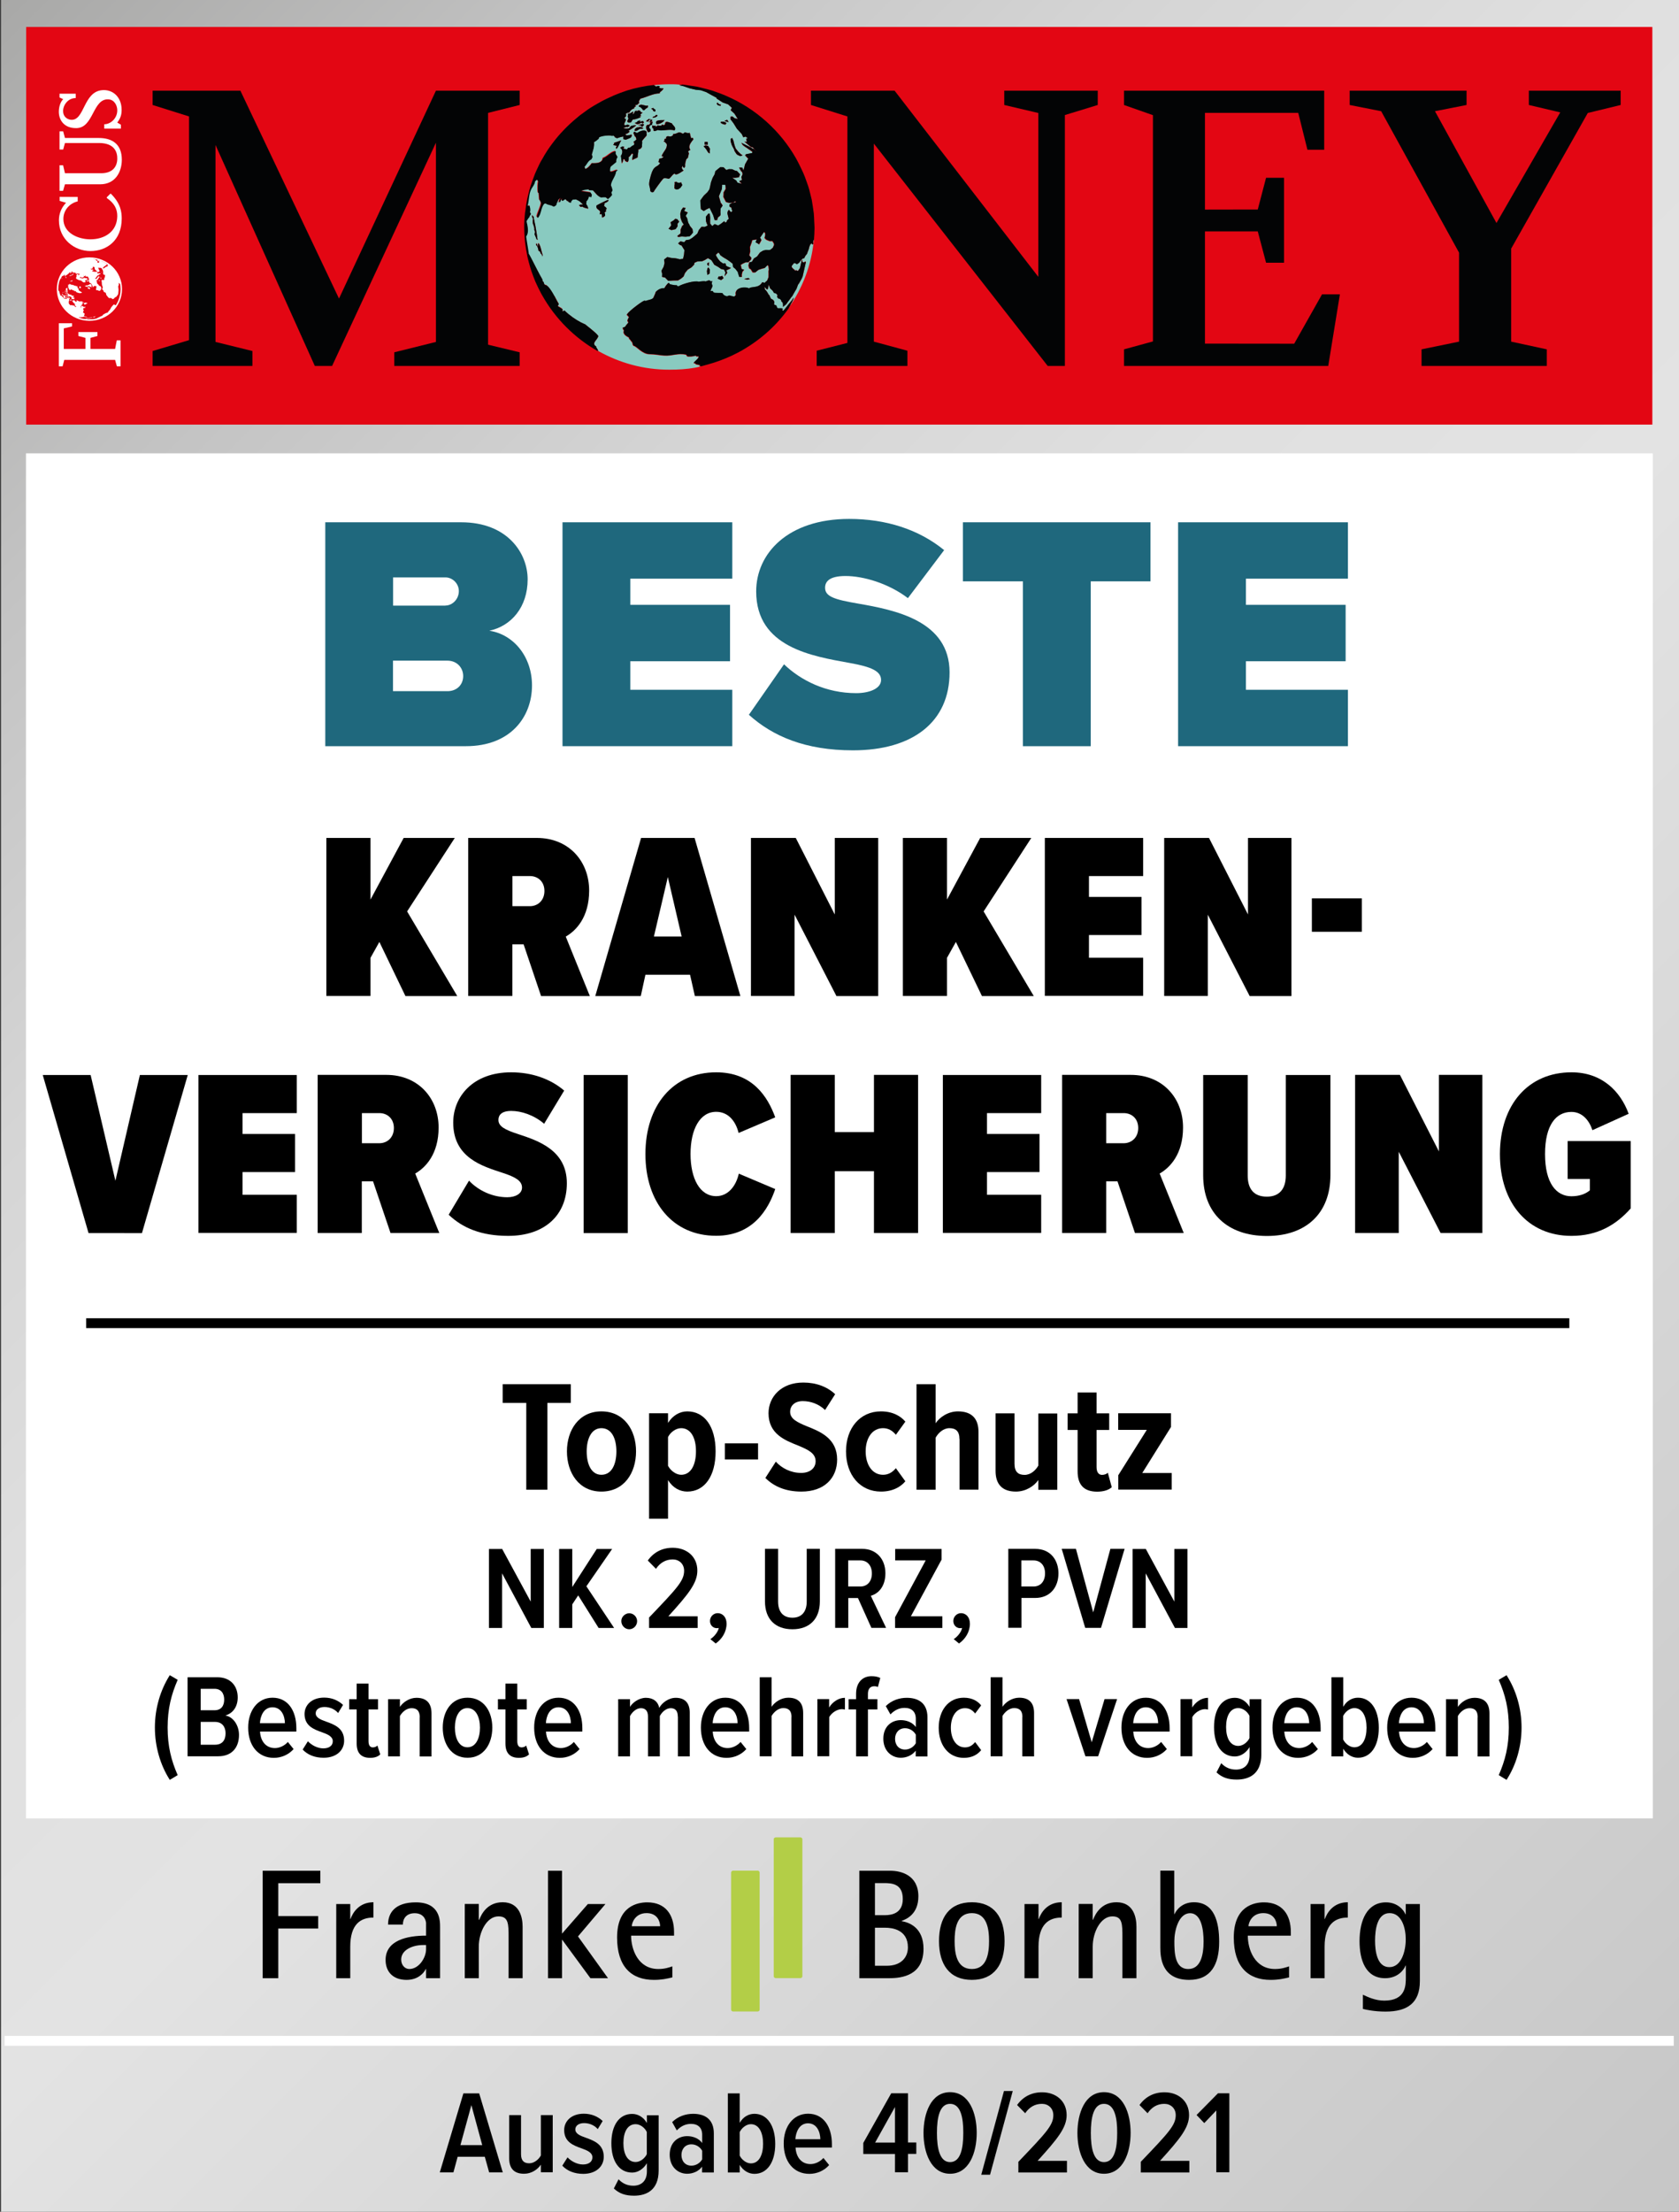 <?xml version="1.0" encoding="utf-8"?>
<!-- Generator: Adobe Illustrator 24.2.1, SVG Export Plug-In . SVG Version: 6.00 Build 0)  -->
<svg version="1.1" id="Vergleich" xmlns="http://www.w3.org/2000/svg" xmlns:xlink="http://www.w3.org/1999/xlink" x="0px" y="0px"
	 viewBox="0 0 170.08 223.94" style="enable-background:new 0 0 170.08 223.94;" xml:space="preserve">
<rect x="0" y="0" width="170.08" height="223.94" fill="#333333" stroke="none"/>
<style type="text/css">
	.st0{fill:url(#SVGID_1_);}
	.st1{fill:#FFFFFF;}
	.st2{fill:none;stroke:#000000;}
	.st3{fill:none;stroke:#FFFFFF;}
	.st4{fill:#B3CE47;}
	.st5{fill-rule:evenodd;clip-rule:evenodd;fill:#E30613;}
	.st6{fill:#89CAC0;}
	.st7{fill:#030405;}
	.st8{clip-path:url(#SVGID_3_);fill:none;stroke:#FFFFFF;stroke-width:0.146;stroke-miterlimit:10;}
	.st9{clip-path:url(#SVGID_5_);fill:#FFFFFF;}
	.st10{clip-path:url(#SVGID_7_);fill:#FFFFFF;}
	.st11{fill:#1F687D;}
</style>
<linearGradient id="SVGID_1_" gradientUnits="userSpaceOnUse" x1="-13.408" y1="13.437" x2="183.695" y2="210.54">
	<stop  offset="0" style="stop-color:#A8A8A7"/>
	<stop  offset="9.336787e-03" style="stop-color:#AAAAA9"/>
	<stop  offset="0.155" style="stop-color:#C3C3C3"/>
	<stop  offset="0.295" style="stop-color:#D5D5D5"/>
	<stop  offset="0.426" style="stop-color:#E0E0E0"/>
	<stop  offset="0.54" style="stop-color:#E3E3E3"/>
	<stop  offset="1" style="stop-color:#C6C6C6"/>
	<stop  offset="1" style="stop-color:#C6C6C6"/>
	<stop  offset="1" style="stop-color:#C6C6C6"/>
	<stop  offset="1" style="stop-color:#C6C6C6"/>
	<stop  offset="1" style="stop-color:#C6C6C6"/>
</linearGradient>
<rect x="0.1" y="-0.08" class="st0" width="170.08" height="224.13"/>
<rect x="2.63" y="45.9" class="st1" width="164.8" height="138.21"/>
<line class="st2" x1="8.73" y1="133.97" x2="158.97" y2="133.97"/>
<line class="st3" x1="0.47" y1="206.63" x2="169.55" y2="206.63"/>
<g>
	<path d="M139.29,196.5c0-1.14,0.22-2.8,1.47-2.8c1.24,0,1.64,1.52,1.64,2.65c0,1.2-0.44,2.82-1.66,2.82
		C139.48,199.18,139.29,197.5,139.29,196.5 M143.82,192.78h-1.42v1.04h-0.03c-0.16-0.4-0.77-1.21-1.97-1.21
		c-1.91,0-2.68,1.8-2.68,3.93c0,1.92,0.62,3.75,2.59,3.75c1.3,0,1.92-0.87,2.07-1.28h0.03v1.17c0,0.85,0,2.38-2.19,2.38
		c-0.91,0-1.7-0.38-2.16-0.6v1.44c0.33,0.08,1.14,0.27,2.3,0.27c2.24,0,3.47-0.9,3.47-3.08V192.78z M132.76,200.29h1.42v-3.19
		c0-2.3,1.07-2.95,2.35-2.95v-1.55c-1.48,0-2.11,1.09-2.32,1.69h-0.03v-1.51h-1.42V200.29z M126.47,195.03
		c0-0.33,0.33-1.33,1.5-1.33c1.09,0,1.37,0.85,1.37,1.33H126.47z M130.58,199.09c-0.33,0.11-0.77,0.27-1.42,0.27
		c-2.05,0-2.76-1.97-2.76-3.38h4.36v-0.36c0-1.77-0.88-3.01-2.72-3.01c-0.96,0-3.06,0.35-3.06,3.56c0,2.95,1.45,4.29,3.72,4.29
		c0.82,0,1.26-0.11,1.88-0.25V199.09z M118.96,196.52c0-1.02,0.42-2.81,1.59-2.81c1.18,0,1.37,1.77,1.37,2.86
		c0,1.39-0.3,2.79-1.55,2.79C118.99,199.36,118.96,197.68,118.96,196.52 M118.96,189.4h-1.42v7.78c0,0.95,0.1,3.28,2.92,3.28
		c2.18,0,3.04-1.53,3.04-3.85c0-1.97-0.47-4.01-2.56-4.01c-1.2,0-1.78,0.79-1.96,1.2h-0.03V189.4z M109.27,200.29h1.42v-3.19
		c0-1.5,0.82-3.07,1.99-3.07c1.02,0,1.02,0.77,1.02,2.16v4.1h1.42v-5.21c0-0.93-0.28-2.48-2.02-2.48c-1.53,0-2.13,1.15-2.38,1.78
		h-0.03v-1.61h-1.42V200.29z M103.78,200.29h1.42v-3.19c0-2.3,1.07-2.95,2.35-2.95v-1.55c-1.49,0-2.11,1.09-2.32,1.69h-0.03v-1.51
		h-1.42V200.29z M96.7,196.53c0-1.21,0.19-2.83,1.75-2.83c1.53,0,1.74,1.61,1.74,2.83c0,1.2-0.2,2.83-1.74,2.83
		C96.89,199.36,96.7,197.73,96.7,196.53 M98.45,200.46c2.26,0,3.31-1.56,3.31-3.93c0-2.4-1.06-3.93-3.31-3.93
		c-2.27,0-3.33,1.53-3.33,3.93C95.12,198.9,96.18,200.46,98.45,200.46 M88.63,195.18h1.06c0.65,0,2.28,0.17,2.28,1.99
		c0,1.03-0.71,1.86-2.13,1.86h-1.21V195.18z M88.63,190.66h0.9c0.82,0,1.92,0.06,1.92,1.61c0,1.45-1.11,1.64-1.83,1.64h-0.99V190.66
		z M87.05,200.29h3.01c1.37,0,3.49-0.31,3.49-2.98c0-2.1-1.4-2.67-2.21-2.79v-0.03c0.5-0.19,1.69-0.69,1.69-2.49
		c0-2.16-1.78-2.59-2.84-2.59h-3.14V200.29z"/>
	<path d="M64,195.03c0-0.33,0.33-1.33,1.5-1.33c1.09,0,1.37,0.85,1.37,1.33H64z M68.11,199.09c-0.33,0.11-0.77,0.27-1.42,0.27
		c-2.05,0-2.76-1.98-2.76-3.38h4.35v-0.36c0-1.77-0.88-3.01-2.71-3.01c-0.96,0-3.06,0.35-3.06,3.56c0,2.95,1.45,4.29,3.72,4.29
		c0.82,0,1.26-0.11,1.88-0.25V199.09z M55.51,200.29h1.42v-3.88h0.03l2.85,3.88h1.78l-3.04-4.23l2.78-3.28h-1.78l-2.62,3v-6.37
		h-1.42V200.29z M47.08,200.29h1.42v-3.19c0-1.5,0.82-3.07,1.99-3.07c1.03,0,1.03,0.77,1.03,2.16v4.1h1.42v-5.21
		c0-0.93-0.29-2.48-2.02-2.48c-1.53,0-2.13,1.15-2.38,1.78H48.5v-1.61h-1.42V200.29z M43.16,196.93v0.42c0,0.88-0.73,2.01-1.7,2.01
		c-0.43,0-0.82-0.38-0.82-0.96c0-0.96,1.12-1.47,2.24-1.47H43.16z M43.16,200.29h1.42v-5.16c0-0.68,0-2.52-2.46-2.52
		c-2.1,0-2.81,1.06-2.81,2.25h1.5c0-0.6,0.35-1.15,1.2-1.15c0.54,0,1.03,0.24,1.15,0.96v1.31c-1.91,0-4.1,0.47-4.1,2.46
		c0,1.17,0.72,2.02,2.13,2.02c1.15,0,1.75-0.69,1.94-1.1h0.03V200.29z M34.06,200.29h1.42v-3.19c0-2.3,1.07-2.95,2.35-2.95v-1.55
		c-1.48,0-2.11,1.09-2.32,1.69h-0.03v-1.51h-1.42V200.29z M26.61,200.29h1.58v-5.03h4.04v-1.26h-4.04v-3.33h4.26v-1.26h-5.84V200.29
		z"/>
	<path class="st4" d="M76.95,203.47c0,0.11-0.09,0.19-0.2,0.19h-2.49c-0.11,0-0.2-0.09-0.2-0.19V189.6c0-0.11,0.09-0.2,0.2-0.2h2.49
		c0.11,0,0.2,0.09,0.2,0.2V203.47z"/>
	<path class="st4" d="M81.28,200.09c0,0.11-0.09,0.19-0.2,0.19h-2.5c-0.11,0-0.2-0.08-0.2-0.19v-13.87c0-0.11,0.09-0.19,0.2-0.19
		h2.5c0.11,0,0.2,0.09,0.2,0.19V200.09z"/>
</g>
<rect x="2.65" y="2.73" class="st5" width="164.73" height="40.26"/>
<g>
	<g>
		<g>
			<g>
				<path class="st6" d="M53.2,21.55c0.01-0.08,0.03-0.16,0.04-0.24C53.22,21.39,53.2,21.47,53.2,21.55z"/>
				<path class="st6" d="M53.12,23c0,0.02,0,0.03,0,0.05C53.12,23.03,53.12,23.02,53.12,23C53.12,23,53.12,23,53.12,23z"/>
				<path class="st6" d="M55.46,15.22c0.15-0.24,0.32-0.46,0.49-0.69C55.78,14.75,55.62,14.98,55.46,15.22z"/>
				<path class="st6" d="M53.41,20.16c0.03-0.16,0.08-0.31,0.11-0.46C53.49,19.86,53.44,20.01,53.41,20.16z"/>
				<path class="st6" d="M53.46,26.04c-0.03-0.14-0.06-0.28-0.08-0.42C53.4,25.76,53.43,25.9,53.46,26.04z"/>
				<path class="st6" d="M54.79,16.36c0.13-0.23,0.26-0.46,0.4-0.69C55.05,15.9,54.91,16.12,54.79,16.36z"/>
				<path class="st6" d="M53.75,18.83c0.06-0.2,0.14-0.39,0.2-0.58C53.89,18.44,53.81,18.64,53.75,18.83z"/>
				<path class="st6" d="M54.21,17.57c0.09-0.22,0.2-0.44,0.3-0.66C54.41,17.13,54.31,17.34,54.21,17.57z"/>
				<path class="st6" d="M53.23,24.69c-0.02-0.15-0.03-0.3-0.05-0.44C53.2,24.39,53.21,24.54,53.23,24.69z"/>
				<path class="st6" d="M53.86,27.47c-0.05-0.14-0.09-0.27-0.13-0.41C53.77,27.19,53.82,27.33,53.86,27.47z"/>
				<path class="st6" d="M75.21,35.47c-0.01,0.01-0.03,0.02-0.04,0.03C75.19,35.49,75.2,35.48,75.21,35.47z"/>
				<path class="st6" d="M73.01,36.51c-0.07,0.03-0.15,0.06-0.22,0.08C72.86,36.56,72.94,36.53,73.01,36.51z"/>
				<path class="st6" d="M56.24,14.14c0.18-0.23,0.37-0.44,0.56-0.66C56.61,13.69,56.42,13.91,56.24,14.14z"/>
				<path class="st6" d="M74.16,36.02c-0.05,0.02-0.1,0.05-0.15,0.07C74.06,36.07,74.11,36.04,74.16,36.02z"/>
				<path class="st6" d="M71.79,36.9c-0.08,0.02-0.16,0.04-0.25,0.07C71.62,36.95,71.7,36.93,71.79,36.9z"/>
				<path class="st6" d="M54.3,28.61c-0.03-0.07-0.06-0.14-0.09-0.21C54.24,28.47,54.27,28.54,54.3,28.61z"/>
				<path class="st6" d="M54.97,29.94c-0.04-0.07-0.08-0.14-0.12-0.21C54.89,29.8,54.93,29.87,54.97,29.94z"/>
				<path class="st6" d="M60.45,10.53c0.17-0.1,0.35-0.2,0.53-0.3C60.79,10.32,60.62,10.43,60.45,10.53z"/>
				<path class="st6" d="M82.33,20.87c0.04,0.25,0.09,0.51,0.11,0.77C82.41,21.38,82.37,21.13,82.33,20.87z"/>
				<path class="st6" d="M82.39,24.43l-0.02,0.08l0.03,0.14l-0.09,0.11l-0.05-0.08l-0.05-0.08l-0.01,0.06l-0.02,0.06l-0.05-0.08
					l-0.15,0.36l-0.04,0.19l-0.16,0.42l-0.01,0.06l-0.18,0.22l-0.12,0.24l-0.14,0.03l-0.01,0.01h-0.01l-0.15,0.14l-0.2,0.28
					l-0.23,0.15l-0.17-0.11l-0.12-0.01l-0.22,0.27l-0.02,0.12l0.05,0.08l0.16,0.17l0.06,0.01l0.1,0.15l0.09-0.11l0.05,0.08
					l0.13,0.03l0.2-0.29l0.1-0.44l0.1-0.44l0.07,0.28l0.13,0.03l0.15-0.1l0.05,0.08l-0.1,0.44l-0.1,0.44l-0.03,0.13l-0.1,0.44
					l-0.13,0.28h0l-0.01,0.01l-0.23,0.41l-0.09,0.11l-0.16,0.43l-0.21,0.35l-0.23,0.41l-0.03,0.04H80.2l-0.26,0.36l-0.09,0.11
					l-0.2,0.29l-0.32,0.26l-0.01,0.06l0-0.27l-0.02-0.2l-0.16-0.17l0.02-0.06l-0.16-0.17l-0.19-0.04l0.01-0.06l-0.11-0.09l0,0h0.01
					l0.04-0.19l-0.16-0.17l-0.19-0.04l-0.14-0.23L78,29.18l-0.12-0.36l-0.1,0.44l-0.08,0.05c-0.11-0.07-0.16-0.19-0.27-0.26
					l0.07,0.28c0.17,0.11,0.29,0.38,0.4,0.56l0.06,0.01c0.01,0.06,0.03,0.11,0.05,0.17l-0.01,0c0.04,0.07,0.08,0.13,0.13,0.2
					c0.22,0.05,0.4,0.28,0.27,0.53l0.05,0.08c0.33,0.08,0.1,0.16,0.32,0.34c0.03,0.03,0.71-0.09,0.45,0.19
					c0.03,0.03,0.08,0.12,0.16,0.02l0.27-0.33c0.13-0.16,0.22-0.3,0.36-0.45l0.18-0.22l0.11-0.17l0.06-0.08l0.03-0.04l-0.02,0.08
					l-0.02,0.08c-0.01,0.05-0.02,0.08-0.05,0.12c-0.07,0.08-0.06,0.16-0.12,0.24c-0.09,0.11-0.11,0.25-0.2,0.37
					c-0.02,0.02-0.04,0.06-0.06,0.1c1.39-1.98,2.29-4.32,2.52-6.84l-0.03-0.04L82.39,24.43z"/>
				<path class="st6" d="M82.52,23c0-0.2-0.02-0.39-0.03-0.59c0.01,0.21,0.03,0.42,0.03,0.63C82.51,23.03,82.52,23.02,82.52,23z"/>
				<path class="st6" d="M81.69,18.38c0.06,0.16,0.12,0.32,0.17,0.48C81.81,18.7,81.75,18.54,81.69,18.38z"/>
				<path class="st6" d="M80.63,16.06c0.02,0.04,0.05,0.08,0.07,0.13C80.68,16.14,80.66,16.1,80.63,16.06z"/>
				<path class="st6" d="M82.06,19.59c0.06,0.22,0.12,0.43,0.16,0.65C82.18,20.02,82.12,19.81,82.06,19.59z"/>
				<path class="st6" d="M66,12.34l0-0.02c-0.02,0-0.03,0.01-0.05,0.02C65.97,12.34,65.99,12.35,66,12.34z"/>
				<path class="st6" d="M57.13,13.13c0.2-0.21,0.4-0.41,0.61-0.6C57.53,12.72,57.32,12.92,57.13,13.13z"/>
				<path class="st6" d="M65.88,12.18l0.08-0.05l-0.06-0.01l-0.03-0.01c-0.09,0.06-0.18,0.11-0.24,0.21
					c0.01,0.01,0.02,0.01,0.03,0.01l0.2-0.02L65.88,12.18z"/>
				<path class="st6" d="M70.82,37.11L70.91,37l-0.44-0.1l-0.05-0.08l-0.13-0.03c-0.19-0.05,0.63-0.52,0.42-0.7l-0.14,0.03
					l-0.11-0.09c-0.18,0.06-0.7,0.13-0.87,0.06l-0.1-0.16c-0.83-0.19-1.4,0.14-2.2,0.09c-0.51-0.03-0.95-0.14-1.48-0.14
					c-0.8,0-1.35-0.84-1.65-0.85l-0.1-0.16c0.06-0.07-0.08-0.13-0.02-0.2c-0.14-0.08-0.18-0.26-0.32-0.34l-0.03-0.14
					c-0.26-0.14-0.66-0.35-0.5-0.71c-0.07-0.08-0.13-0.19-0.13-0.29c0.1-0.01,0.22-0.07,0.29-0.13c-0.01-0.08,0.25-0.29,0.29-0.4
					l-0.1-0.15c0.01-0.12,0.07-0.27,0.15-0.36c-0.04-0.09-0.13-0.18-0.21-0.25c0-0.02,0.01-0.04,0.03-0.08h0
					c0.22-0.34,1.55-1.33,1.75-1.36l0.12,0.03c0.23-0.1,0.68-0.13,0.8-0.34c0-0.03,0.01-0.06,0.02-0.09h0.02
					c0.05-0.16,0.16-0.3,0.17-0.46c0.2-0.24,0.56-0.44,0.88-0.39c0.08-0.14,0.31-0.51,0.46-0.56l0.1,0.15
					c0.24,0.05,0.46,0.11,0.7,0.1l0.05,0.08l0.13,0.03c0.36-0.23,1.64-0.62,2.02-0.46c0.18-0.02,0.58-0.1,0.73-0.03
					c0.11-0.05,0.24-0.1,0.36-0.12l0.17,0.11l0.14-0.03l-0.06,0.25l0.08,0.22c-0.01,0.21-0.18,0.35-0.19,0.55l0.2-0.02l0.1,0.15
					c0.18,0.08,0.65,0.02,0.91,0.08c0.06,0.18,0.28,0.3,0.46,0.31l0.22-0.08l0.5,0.12l0.17-0.16c-0.19-0.75,0.89-0.91,1.34-0.68
					c0.22-0.23,0.97,0.03,1.33-0.62l0.25,0.06c0.07-0.07,0.15-0.17,0.24-0.21l0.06-0.14h0l0.09-0.22l0.01-0.33l-0.01-0.26l0.04-0.19
					l-0.05-0.34l-0.05-0.08l-0.06-0.01l-0.26,0.27l-0.28,0.07l-0.36,0.12l-0.32,0.26l-0.26,0l-0.19-0.31l-0.17-0.11l-0.07-0.28
					l0.07-0.31l0.28-0.07l0.19-0.32h0l0.02-0.02l0.31-0.19l0.29-0.4l0.31-0.19l0.28-0.07l0.33,0.01l0.14-0.03l0.25-0.21l0.13-0.3
					l-0.03-0.14l-0.13-0.21h-0.01l-0.01-0.02l-0.27,0l-0.36-0.15l-0.16-0.17l0.07-0.31l-0.02-0.2l-0.11-0.09l-0.2,0.29L77,24.06
					l0.14,0.23l-0.01,0.06l-0.04,0.08h0l-0.18,0.32l-0.17-0.12l-0.18-0.09l0.05-0.12l0.08-0.17l-0.34,0.05l-0.14,0.03l-0.02,0.09
					l-0.02,0.1l-0.18,0.49l0.02,0.47l-0.09,0.38l0.21,0.25l-0.02,0.09h0l-0.02,0.09l-0.26,0.27l-0.26,0l-0.29,0.13l-0.23,0.14
					l0.07,0.28l0.03,0.14l0.25,0.06l-0.18,0.22l-0.07,0.31l0.02,0.2l-0.26,0.01l-0.12-0.36l-0.03-0.14l-0.25-0.32l-0.22-0.18
					l-0.05-0.34L74,26.53l-0.28-0.2l-0.17-0.11l-0.05-0.03h-0.01l-0.29-0.18l-0.24-0.18l-0.08-0.16l-0.11-0.09l-0.24,0.21l0.03,0.14
					l0.16,0.25h0l0.03,0.05l0.21,0.25l0.28,0.2l0.2-0.02l0.11,0.09l-0.03,0.13l0.17,0.11l0.36,0.15l-0.16,0.1l-0.29,0.13l0.07,0.28
					l-0.27,0.33l0.09-0.38l-0.13-0.29l-0.31-0.07l-0.28-0.2l-0.41-0.23l-0.14-0.23l-0.15-0.23l-0.25-0.15h-0.01l-0.09-0.06
					l-0.09,0.06h-0.01l-0.21,0.13l-0.29,0.13l-0.47,0.02l-0.29,0.13l-0.04,0.19l-0.26,0.27l-0.39,0.24l-0.27,0.33l-0.15,0.36
					l-0.25,0.21l-0.14,0.09h-0.01l-0.16,0.1l-0.53,0.01l-0.2,0.02l-0.26,0.01l-0.13-0.13h0l-0.19-0.2l-0.31-0.07l0.01-0.33L67,27.42
					l0.23-0.41l0.09-0.38l-0.05-0.34l0.13-0.11h0.01l0.19-0.15l0.38,0.09l0.45,0.04l0.09,0.02h0.02l0.32,0.08l0.34-0.05l0-0.02h0
					l0.09-0.41l0.04-0.45l-0.29-0.47l-0.13-0.03l-0.22-0.18l0.24-0.21l0.38,0.09l0.08-0.09h0l0.1-0.12l0.34-0.05l0.31-0.19
					l0.25-0.21l0.25-0.21l0.15-0.36l0.27-0.33l0.33,0.01l0.29-0.13l-0.05-0.15h-0.01l-0.1-0.28l-0.02-0.47l0.27-0.33l0.13,0.03
					l0.04,0.41l-0.01,0.33l0.01,0.27l0.03,0.04h0.02l0.16,0.2l0.23-0.2h0.04l0.33,0.14l0.22-0.14h0.01l0.39-0.3l0.1,0.15l0.15-0.1
					l0.03-0.13l0.17-0.16l-0.07-0.28l-0.07-0.28l0.04-0.19l0.11-0.17l0.21,0.25l0.15-0.1l-0.08-0.22l-0.02-0.2l-0.02,0.06
					l-0.17-0.11l-0.02-0.2l0.15-0.1l0.07-0.04h0.04l-0.04,0l0.08-0.05l0.2-0.02l0.14-0.03l-0.06-0.1l-0.23,0.13l-0.35,0.05
					l-0.36-0.1l-0.27-0.53l0.01-0.06l0.02-0.39l0.21-0.35L73.5,18.8h-0.01l-0.01-0.11l-0.33-0.01l-0.01,0.11h0.01l-0.03,0.34
					l-0.15,0.36l-0.15,0.36l0.2,0.7h0.02l0.02,0.01l0.14,0.23l-0.11,0.17L73,21.1l-0.02,0.39l0.02,0.2l-0.03,0.13l-0.25,0.21
					l-0.06,0.25l-0.26,0.01l-0.15-0.5l-0.18-0.37l-0.18-0.37l-0.29,0.13l-0.31,0.19l-0.28-0.2l-0.04-0.41l-0.01-0.19h0.02l-0.02,0
					l-0.01-0.28l0.29-0.4l0.09-0.11l0.34-0.32l0.2-0.29l0.09-0.37h0l0.01-0.06l0.07-0.31L72.19,18l0.21-0.35l0.07-0.31l0.25-0.21
					l0.11-0.09h0.01l0.13-0.11l0.33,0.01l0.1,0.1h0l0.16,0.16l0.06,0.01l0.22-0.08l0.33,0.01l0.3,0.14l0.19,0.04l0.32,0.34
					l-0.13,0.3L74.5,18L74.17,18l0.4,0.29l0.14,0.23l0.06,0.01l0.37,0.09l-0.27-0.26l0.29-0.13l-0.07-0.28l0.13-0.3l-0.04-0.2
					l-0.12-0.12l-0.16-0.28h0l-0.04-0.07l0.33,0.01l0.02,0.06l0.1,0.23l0.05-0.23h0.01l0.09-0.39l0.33-0.58l-0.32-0.34l0.09-0.11
					l0.62-0.12l0.03-0.13l-0.63-0.44h-0.01l-0.22-0.15l-0.11-0.09l-0.1-0.15l-0.05-0.08l0.77,0.38l0.19,0.1h0.01l0.04,0.02
					l0.11,0.09l0.13,0.03l0.11,0.09l0.2,0.21l-0.39-0.44h-0.01l-0.01-0.01l-0.19-0.05l-0.11-0.09l-0.55-0.46l0.13,0.03l0.12,0.03
					l-0.05-0.35L75.74,14l-0.22-0.18L75.3,13.9l-0.18-0.37l-0.01-0.01h-0.01l-0.46-0.5l-0.33-0.54l-0.28-0.37h-0.01L74,12.08l0-0.27
					l0.2-0.02l0.22,0.18l0.31,0.07l-0.34-0.54l-0.38-0.35l0.12-0.24l-0.25-0.23h0l-0.13-0.12l-0.55-0.19l-0.63-0.41l0.02-0.06
					l-0.65-0.35l-0.41-0.23l-0.55-0.19l-0.51-0.05l-0.63-0.15l-0.61-0.21l-0.44-0.1l0.34-0.03c-0.43-0.04-0.86-0.07-1.29-0.06
					c-0.53,0-1.05,0.03-1.56,0.09l0,0.05c0.07,0.01,0.15,0.03,0.17,0.11l0.22-0.08l0.19,0.04l-0.09,0.11
					c-0.02-0.01,0.08,0.14,0.44,0.1c0.01,0.11-0.26,0.34-0.35,0.38l-0.03,0.13c-0.73,0.01-1.26,0.37-1.97,0.54
					c0.01,0.11-0.22,0.2-0.1,0.44l-0.15,0.1l-0.01,0.06l-0.28,0.07l0.04,0.03h0l0.07,0.06l-0.16,0.1l-0.03,0.13
					c-0.21,0.03-0.41,0.22-0.49,0.42l-0.2,0.02l-0.15,0.1c0.04,0.07,0.04,0.19,0.01,0.27l-0.17,0.16l0.17,0.11
					c0,0.02-0.01,0.05-0.01,0.07h0.01c-0.04,0.17-0.17,0.3-0.18,0.48l0.11,0.09l0.22-0.08c0.08,0,0.19,0.06,0.24,0.12l-0.23,0.14
					l-0.13-0.03l-0.29,0.13c0.13,0.05,0.46,0.06,0.59,0l0.18-0.22c0.17-0.06,0.37-0.09,0.54-0.07c-0.24,0.21-0.51,0.37-0.78,0.54
					l0.11,0.09c-0.06,0.08-0.15,0.15-0.25,0.2c0,0,0,0-0.01,0h0c-0.07,0.03-0.14,0.06-0.2,0.08l0.17,0.11
					c0.16,0,0.33-0.04,0.48-0.09L64,13.76l-0.11,0.17c-0.17,0.08-0.34,0.15-0.51,0.21l-0.25-0.06l0-0.27
					c-0.22,0.04-0.43,0.11-0.64,0.18l-0.24-0.12l0.01-0.06l-0.17-0.11l-0.08,0.05c-0.25-0.12-1.15-0.01-1.35,0.15l-0.03,0.13
					c-0.14,0.13-0.3,0.26-0.48,0.35c0.03,0.19,0.01,0.37-0.03,0.54h0.01c-0.05,0.24-0.14,0.47-0.2,0.72l0.08,0.23l-0.12,0.24
					c-0.4,0.2-0.42,0.49-0.7,0.76l0.06,0.16h0l0.02,0.05c0.05,0,0.1-0.02,0.15-0.05h0.01c0.19-0.12,0.4-0.38,0.5-0.52
					c0.36-0.01,0.8,0.05,1.05-0.29l0.06-0.25c0.47-0.16,0.82-0.67,1.28-0.7l0,0.27l0.19,0.31c-0.08,0.11-0.17,0.37-0.12,0.5
					l-0.57,0.47c-0.02,0.06-0.04,0.14-0.06,0.21h0c-0.02,0.1-0.02,0.21,0.01,0.3c0.29,0.06,0.49-0.18,0.76-0.16l-0.17,0.16
					c-0.05,0.49-0.51,0.95-0.52,1.4c0.01,0.01,0.01,0.03,0.02,0.05h0.01c0.06,0.14,0.1,0.3,0.13,0.44l-0.12,0.24l0.08,0.22
					c-0.11,0.16-0.27,0.32-0.43,0.43l-0.22-0.18c-0.16,0-0.31,0-0.47,0.02c-0.37-0.14-0.56-0.46-0.82-0.72l-0.39-0.02l-0.05-0.08
					c-0.25,0.01-0.54,0.04-0.76,0.16l0.95,0.15l0.14,0.23l-0.06,0.25l-0.25-0.06c0,0.15-0.12,0.38-0.24,0.47l-0.01,0.21h-0.46
					c-0.03-0.03-0.06-0.05-0.09-0.06c-0.01-0.11-0.42-0.29-0.52-0.34c-0.39,0.07-0.23-0.09-0.51,0.26c0.03-0.02,0.11-0.04,0.05,0.03
					c-0.09,0.11-0.25,0-0.31-0.07l-0.03-0.14l-0.03,0.13c-0.3-0.29-0.1-0.31-0.51-0.05l-0.11-0.09l0.04-0.19
					c-0.08,0.09-0.14,0.24-0.15,0.36c-0.05,0-0.29,0.13-0.29,0.13c0.04-0.03,0.09-0.07,0.14-0.09c0.02-0.15,0.08-0.32,0.17-0.43
					c-0.09,0.04-0.17,0.13-0.24,0.2c-0.04,0.12-0.11,0.23-0.15,0.35c-0.02,0.04-0.03,0.09-0.03,0.14c-0.06,0.09-0.19,0.2-0.31,0.19
					c-0.23-0.19-0.55-0.13-0.78-0.32l-0.14,0.03c-0.37,0.38-0.29,1.05-0.66,1.44l-0.1-0.15c0.09-0.41,0.39-0.96,0.44-1.33l0,0
					c0-0.01,0-0.01,0-0.02c-0.03-0.11-0.08-0.26-0.18-0.34c0-0.05-0.04-0.67-0.07-0.72l-0.06,0.03c-0.03-0.17-0.04-0.46-0.03-0.72h0
					c0.01-0.17,0.02-0.33,0.05-0.44c-0.03-0.05-0.08-0.19-0.16-0.17l-0.17,0.16c-0.01,0.06-0.02,0.13-0.04,0.19
					c-0.04,0.09-0.09,0.17-0.13,0.25h0c-0.11,0.18-0.22,0.34-0.31,0.58c-0.12,0.35-0.14,0.83-0.21,1.18h0
					c-0.02,0.1-0.04,0.18-0.07,0.26c0.07,0.02,0.15,0.05,0.2-0.02c0.05,0.21,0.13,0.46,0.04,0.67l0.1,0.15
					c0,0.15-0.15,0.22-0.15,0.36c-0.06,0.02-0.26,0.34-0.29,0.4c0.01,0.09,0.03,0.19,0.05,0.28h0.01c0.09,0.43,0.17,0.9-0.1,1.28
					c0.01,0.08,0.03,0.26,0.07,0.48h0c0.08,0.48,0.18,1.15,0.21,1.41l-0.01-0.14c0.03,0.03,0.14,0.22,0.27,0.49h0
					c0.34,0.64,0.86,1.69,1.01,1.93c0.04,0.06,0.07,0.12,0.1,0.19h0v0v0c0.02,0.05,0.02,0.1,0.02,0.16l0.11,0.09
					c0.01,0.1,0.06,0.22,0.13,0.3c0.3-0.03,0.7,0.65,1.01,1.21H56.2c0.17,0.32,0.32,0.61,0.39,0.7l-0.03,0.13
					c-0.07-0.02-0.08,0.08-0.03,0.13c0.09,0.07,0.25,0.14,0.35,0.21L57,31.33l-0.04,0.19c0.07-0.01,0.16-0.03,0.22-0.08
					c0.14,0.14,0.29,0.27,0.44,0.4h0.01c0.5,0.42,1.06,0.76,1.67,1.02c0.01,0.03,1.09,0.81,1.31,1.17
					c-0.11,0.46-0.76,0.71-0.19,1.08l-0.02,0.06c0.04,0.06,0.18,0.25,0.19,0.31c0,0.02,0,0.03,0,0.05c2.14,1.21,4.61,1.91,7.23,1.9
					c0.88,0,1.75-0.05,2.59-0.2c0.18-0.03,0.36-0.08,0.54-0.12c0-0.01,0-0.02,0.01-0.02L70.82,37.11z M75.66,28.18l0.14-0.03
					l0.17,0.11l-0.25,0.06H75.7l-0.01,0l-0.01,0h-0.02l-0.28-0.07L75.66,28.18z M72.81,27.98l0.13,0.03l0.22-0.08l0.15,0.23
					l-0.18,0.15h-0.01l-0.06,0.05l-0.12-0.05h-0.01l-0.23-0.09L72.81,27.98z M71.66,26.65l0.16-0.1l-0.03,0.39l-0.16-0.17
					L71.66,26.65z M71.67,27.18l0.09-0.11l0.14,0.23l-0.02,0.39l-0.23,0.15l-0.04-0.41L71.67,27.18z M74.17,13.97l0.13,0.29
					l0.03,0.14l0.07,0.28l0.08,0.24h0.01l0.04,0.11l0.26,0.32l0.27,0.26l0.17,0.11L75,15.81l-0.3-0.13l-0.11-0.09l-0.19-0.31
					l-0.03-0.14l-0.05-0.08l-0.06-0.13h-0.01l-0.12-0.24l-0.12-0.36l0-0.27L74.17,13.97z M73.45,12.21l0.22-0.08l0.14,0.23
					l-0.31-0.07l-0.11-0.09L73.45,12.21z M73.35,12.33l0.24,0.12l-0.11,0.18l-0.25-0.06L73,12.44l0.03-0.12L73.35,12.33z
					 M72.68,10.38l0.16,0.17l0.19,0.04L73,10.69h0l-0.01,0.03l-0.12-0.03l-0.01,0h0l-0.11-0.02l-0.16-0.17L72.68,10.38z
					 M71.57,14.36l0.13,0.03l0,0.27l-0.33-0.01l0-0.26L71.57,14.36z M71.49,14.72l0.25,0.06l0.09,0.15h0.01l0.09,0.15l-0.03,0.2
					l0,0.27l-0.17-0.11l-0.19-0.31l-0.15-0.2h-0.01l-0.1-0.13L71.49,14.72z M54.12,23.26c0.05-0.11-0.05-0.3-0.06-0.42
					c-0.03-0.03-0.05-0.09-0.06-0.16h-0.01c-0.03-0.18-0.03-0.43,0.01-0.51c-0.08-0.12-0.11-0.27-0.13-0.41
					c0.02,0.07,0.28,0.2,0.19,0.31c0.01,0.01,0.07,0.27,0.13,0.6h0.01c0.11,0.6,0.24,1.42,0.24,1.52l0.05,0.08l-0.13-0.03
					c0-0.04-0.18-0.48-0.21-0.51l0.06-0.25L54.12,23.26z M54.95,25.96c-0.02-0.1-0.09-0.27-0.19-0.31l-0.03-0.14
					c-0.04-0.04-0.11-0.11-0.17-0.11c-0.04-0.17-0.09-0.52-0.26-0.59l0.04-0.19c0.07,0.08,0.1,0.2,0.13,0.29l0.06,0.01
					c-0.05-0.09-0.03-0.24,0.01-0.33c0.25,0.27,0.3,0.89,0.44,1.23L54.95,25.96z M59,20.93l-0.2,0.02l-0.16-0.17
					c0.08-0.04,0.31-0.09,0.4-0.04c-0.02-0.06-0.06-0.12-0.12-0.17h0.46l0,0.12c0.1,0.11,0.19,0.3,0.19,0.45
					C59.38,21.07,59.16,21.07,59,20.93z M61.4,21.39l-0.17,0.16c0.07,0.06,0.07,0.2,0.07,0.28c-0.06,0.09-0.19,0.2-0.31,0.19
					c0-0.12-0.02-0.24-0.05-0.34l-0.2,0.02l0.06-0.25c-0.08-0.25-0.44-0.22-0.39-0.62c0.04-0.04,0.24-0.14,0.47-0.26l0.38,0
					l-0.07,0.31c0.11,0.04,0.23,0.15,0.27,0.26l-0.09,0.11L61.4,21.39z M61.26,20.56L61.26,20.56l-0.38,0.01
					c0.3-0.15,0.65-0.31,0.72-0.33l0.05,0.08C61.56,20.43,61.4,20.53,61.26,20.56z M68.44,23.2l-0.42,0.1l-0.3-0.14l0.27-0.33
					l-0.02-0.15h-0.01l-0.03-0.18l0.31-0.19l0.17-0.16l0.19,0.04l0.21,0.25l-0.18,0.22v0.01h0.01l0,0.25L68.44,23.2z M68.32,18.8
					l0-0.04l0.03-0.13l-0.02-0.2l0.2-0.02l0.11,0.09l0.26,0l0.08-0.05l0.13,0.29l-0.04,0.05l-0.16,0.23l-0.23,0.14l-0.2,0.02
					l-0.17-0.11L68.32,18.8L68.32,18.8z M70.02,23.77l-0.17,0.16l-0.4,0.04l-0.39-0.02l-0.34,0.05L68.6,23.9l0.32-0.26l0.03-0.13
					l-0.01-0.27l0.15-0.36l0.17-0.16l-0.03-0.05h-0.01l-0.16-0.25l-0.12-0.36l-0.04-0.41L69,21.29l0.2-0.29l0.06,0.01l0.19,0.04
					l-0.14,0.3l0.36,0.15l-0.21,0.35l0.14,0.23l0.1,0.42l0.07,0.15h0.01l0.1,0.21l0.26,0.32l0.05,0.34L70.02,23.77z M69.14,13.52
					h0.01c0.01,0.01,0.03,0.02,0.04,0.02l0.04-0.02l0.11-0.07l0.01-0.06c0.15,0.04,0.37,0.13,0.52,0.05l0.02,0.08h0.01L70.01,14
					c0.05-0.03,0.15-0.05,0.2-0.02l0.03,0.14c-0.17,0.21-0.43,0.52-0.41,0.81h0.01c0.01,0.08,0.04,0.17,0.1,0.24l-0.23,0.14
					l0.08,0.22l-0.1,0.44l-0.17,0.16c-0.05,0.23-0.15,0.47-0.1,0.71l-0.11,0.17l-0.11-0.09l-0.03-0.14l-0.1,0.18
					c0,0.03,0.01,0.06,0.02,0.09c0.03,0.09,0.09,0.18,0.17,0.21c-0.2,0.12-0.59,0.43-0.82,0.4l-0.11-0.09
					c-0.26,0.13-0.4,0.47-0.58,0.53c-0.17-0.04-0.33-0.09-0.51-0.05c-0.07,0.04-0.35,0.4-0.6,0.75h0c-0.21,0.29-0.4,0.57-0.44,0.65
					l-0.14,0.03l-0.17-0.11c-0.01-0.27-0.07-0.41-0.1-0.57h-0.01c-0.03-0.15-0.03-0.32,0.05-0.62c0.15-0.66,0.29-0.97,0.43-1.14
					h0.01c0.2-0.25,0.4-0.19,0.61-0.53L66.7,16.4l0.09-0.34l0.25-0.04l0.18-0.16l-0.19-0.04c0-0.21,0.35-0.56,0.48-0.89H67.5
					c0.05-0.14,0.07-0.27,0.01-0.39c-0.06-0.04-0.13-0.1-0.16-0.17l-0.13-0.03l0.11-0.17l-0.05-0.08l0.22-0.08l-0.05-0.08l0.09-0.11
					c0.2-0.11,0.33,0.13,0.62-0.12l0.03-0.13c0.14,0,0.23-0.03,0.31-0.06C68.75,13.43,68.79,13.3,69.14,13.52z M68.05,12.48
					c0.09,0.21,0.44,0.39,0.31,0.67l-0.08,0.05c-0.37-0.18-1.33,0.1-1.64-0.05c-0.11,0.05-0.23,0.1-0.36,0.12l-0.11-0.09l0.03-0.13
					l-0.11-0.09c-0.04-0.07-0.04-0.19-0.01-0.27c0.11,0.05,0.27,0.05,0.39,0.02l-0.15,0.1l0.2-0.02l0.09-0.11
					c0.11,0.05,0.27,0.05,0.39,0.02l0.09-0.11l0.11,0.09l0.15-0.1C67.35,12.12,67.83,12.44,68.05,12.48z M67.32,12.16
					c-0.13,0.24-0.55,0.44-0.82,0.41C66.23,12.05,67.16,12.2,67.32,12.16z M66.6,11.71c-0.06,0.15-0.37,0.22-0.51,0.21l0.09-0.11
					l0.14-0.03C66.37,11.7,66.55,11.52,66.6,11.71z M66.18,10.93c0.02,0.09,0.15,0.15,0.22,0.18l-0.04,0.19
					c-0.08,0-0.18-0.06-0.24-0.12l0.02-0.06l-0.17-0.11C66.02,10.96,66.12,10.94,66.18,10.93z M65.77,12.03l0.05,0.08h0h0.02l0.01,0
					c0.03-0.01,0.05-0.03,0.07-0.04c0,0.01,0.01,0.03,0.02,0.04h0.01c0.02,0.02,0.04,0.04,0.07,0.04l0.08,0.02l-0.07,0.05
					l-0.03,0.11c0.04-0.01,0.07-0.02,0.1-0.02l-0.07,0.31l-0.22,0.08l-0.06,0.25l0.11,0.09c0.04,0.07,0.04,0.19,0,0.27l-0.22,0.08
					c-0.13-0.2-0.34-0.55-0.09-0.75l0.2-0.02c0.06-0.05,0.12-0.15,0.12-0.24c0.02-0.02,0.04-0.03,0.07-0.04
					c-0.1,0.02-0.22,0.01-0.32-0.02h0l-0.19-0.04l0.09-0.11l0.08-0.05l0.02-0.01h0L65.77,12.03z M64.73,10.69L64.73,10.69l0.01-0.02
					l0.22-0.08l0.43,0.1h0l0.13,0.03c0-0.02,0.01-0.03,0.03-0.03h0.06c0.03,0.01,0.04,0.03,0.04,0.06l-0.03,0.13
					c-0.12,0.07-0.25,0.14-0.32,0.26l-0.14,0.03c-0.09-0.14-0.26-0.37-0.44-0.37L64.73,10.69z M63.92,12.39
					c-0.13,0.01-0.32,0.07-0.38-0.09c0-0.06,0.03-0.13,0.06-0.19H63.6c0.02-0.04,0.05-0.07,0.07-0.11
					c-0.17-0.27,0.02-0.28-0.09-0.48c0.2,0.02,0.36-0.11,0.51-0.21l0.06,0.01l-0.06,0.25l0.15-0.1c0-0.08,0.06-0.19,0.12-0.24
					l0.14-0.03l-0.03,0.13l0.09-0.11c0.07-0.04,0.19-0.04,0.27-0.01c0.04,0.11,0.17,0.2,0.28,0.2c-0.09,0.04-0.2,0.12-0.24,0.21
					c0.01,0.04,0.06,0.1,0.11,0.09c-0.07,0.04-0.16,0.07-0.25,0.08c0.06,0,0.11,0.01,0.16,0.03l-0.01,0.06
					c-0.26,0.1-0.5,0.21-0.77,0.22l0,0h0C64.03,12.19,63.97,12.29,63.92,12.39z M64.3,12.45c0.1-0.02,0.27-0.09,0.31-0.19l0.28-0.07
					l-0.09,0.11c0.09,0.05,0.25-0.03,0.34-0.05l0.1,0.16l-0.15,0.1l-0.11-0.09c-0.11,0.08-0.24,0.14-0.37,0.18
					C64.49,12.58,64.38,12.51,64.3,12.45z M65.25,12.63l-0.09,0.11l-0.09,0.11l-0.11-0.09l-0.11-0.09L64.7,12.7l-0.06-0.01
					l0.22-0.08l0.14-0.03l0.14-0.03L65.25,12.63z M64.37,13l0.15-0.1l0.2-0.02l0.08-0.05l0.13,0.03l0.06,0.01l0.17,0.11l-0.08,0.05
					l-0.26,0.01l-0.31,0.19l-0.2,0.02l-0.05-0.08L64.37,13z M62.42,15.08l-0.03-0.14l0-0.01h-0.01l0.1-0.16l-0.38-0.09
					c0.07-0.05,0.12-0.15,0.12-0.24c0.24-0.04,0.48-0.16,0.71-0.23c-0.18,0.25-0.21,0.49-0.38,0.72h0.01
					C62.53,14.98,62.48,15.03,62.42,15.08z M62.91,15.79c0.19-0.23,0.21-0.65-0.08-0.81l0.08-0.05h0l0.15-0.09l0.19,0.04l-0.03,0.05
					h0.01l-0.08,0.13l0.38,0.09l0.11-0.17l0.2-0.02c0.01-0.01,0.01-0.01,0.02-0.02h0c0.11-0.08,0.22-0.21,0.36-0.22l0.04-0.19
					l-0.1-0.15c0.12-0.06,0.23-0.16,0.32-0.26c-0.05-0.06-0.07-0.15-0.08-0.22l-0.11-0.09c-0.02-0.1-0.08-0.18-0.11-0.28h-0.01
					c-0.01-0.02-0.01-0.04-0.01-0.06c0-0.09,0.25-0.16,0.2-0.03l0.19,0.04c0.21-0.16,0.75-0.4,0.95-0.11
					c-0.02,0.04-0.02,0.1-0.02,0.16h0.01c0,0.1,0.02,0.19-0.01,0.23c-0.16,0.2-0.31,0.32-0.46,0.56c0.08,0.16-0.04,0.35,0.01,0.53
					c-0.01,0.03-0.03,0.07-0.05,0.1h0.01c-0.08,0.11-0.22,0.2-0.35,0.21c0.06,0.24-0.07,0.52-0.05,0.78
					c-0.16,0.13-0.37,0.15-0.53,0.28c-0.05-0.2,0.03-0.39,0.07-0.58l-0.11-0.09c-0.08,0.1-0.24,0.35-0.35,0.38
					c0.04,0.15,0.03,0.4-0.12,0.5l-0.24-0.12l-0.03-0.14l-0.13-0.03c-0.01,0.14-0.07,0.32-0.16,0.43
					C62.99,16.29,62.93,16.04,62.91,15.79z"/>
				<path class="st6" d="M81.22,17.2c0.05,0.1,0.1,0.2,0.14,0.3C81.31,17.4,81.26,17.3,81.22,17.2z"/>
				<path class="st6" d="M59.22,11.31c0.2-0.14,0.4-0.28,0.6-0.42C59.62,11.03,59.42,11.17,59.22,11.31z"/>
				<path class="st6" d="M63.42,9.21c0.02-0.01,0.04-0.01,0.05-0.02C63.46,9.2,63.44,9.2,63.42,9.21z"/>
				<path class="st6" d="M61.82,9.82c0.12-0.05,0.24-0.11,0.37-0.17C62.07,9.71,61.95,9.77,61.82,9.82z"/>
				<path class="st6" d="M58.12,12.18c0.2-0.18,0.41-0.35,0.62-0.52C58.53,11.83,58.32,12.01,58.12,12.18z"/>
				<path class="st6" d="M73.4,9.66c0.04,0.02,0.09,0.04,0.13,0.06C73.49,9.7,73.44,9.68,73.4,9.66z"/>
				<path class="st6" d="M72.02,9.16c0.12,0.04,0.24,0.08,0.36,0.12C72.26,9.24,72.14,9.2,72.02,9.16z"/>
				<path class="st6" d="M69.2,8.6c0.28,0.03,0.55,0.07,0.82,0.12C69.75,8.67,69.48,8.63,69.2,8.6z"/>
				<path class="st6" d="M70.61,8.81c0.21,0.04,0.41,0.1,0.61,0.15C71.01,8.9,70.81,8.85,70.61,8.81z"/>
				<path class="st7" d="M65.63,12.12l-0.08,0.05l-0.09,0.11l0.19,0.04h0c-0.01,0-0.02,0-0.03-0.01c0.06-0.09,0.15-0.15,0.24-0.21
					l0.03,0.01l0.06,0.01l-0.08,0.05l-0.03,0.13l-0.2,0.02c0.1,0.03,0.21,0.04,0.32,0.02c0.02-0.01,0.03-0.02,0.05-0.02l0.03-0.11
					l0.07-0.05l-0.08-0.02c-0.03,0-0.05-0.02-0.07-0.04h-0.01c-0.01-0.01-0.02-0.03-0.02-0.04c-0.02,0.01-0.05,0.03-0.07,0.04
					l-0.01,0h-0.02h0l-0.05-0.08l-0.13,0.08h0L65.63,12.12z"/>
				<polygon class="st7" points="68.49,19.19 68.7,19.17 68.93,19.02 69.08,18.8 69.12,18.74 68.99,18.45 68.91,18.5 68.65,18.5 
					68.54,18.41 68.34,18.43 68.35,18.63 68.33,18.76 68.32,18.8 68.33,18.8 68.32,19.08 				"/>
				<path class="st7" d="M66.13,11.18c0.05,0.07,0.15,0.12,0.24,0.12l0.04-0.19c-0.07-0.03-0.2-0.1-0.22-0.18
					c-0.07,0.01-0.16,0.03-0.22,0.08l0.17,0.11L66.13,11.18z"/>
				<path class="st7" d="M65.96,12.35c-0.02,0.01-0.05,0.02-0.07,0.04c0,0.08-0.06,0.19-0.12,0.24l-0.2,0.02
					c-0.25,0.2-0.03,0.55,0.09,0.75l0.22-0.08c0.04-0.08,0.03-0.19,0-0.27l-0.11-0.09l0.06-0.25l0.22-0.08l0.07-0.31
					c-0.03,0-0.07,0.01-0.1,0.02l0,0.02C65.99,12.35,65.97,12.34,65.96,12.35z"/>
				<path class="st7" d="M66.5,12.56c0.27,0.04,0.68-0.17,0.82-0.41C67.16,12.2,66.23,12.05,66.5,12.56z"/>
				<polygon class="st7" points="69.89,22.88 69.8,22.67 69.78,22.67 69.71,22.52 69.61,22.1 69.46,21.86 69.67,21.52 69.31,21.37 
					69.45,21.07 69.26,21.02 69.2,21.01 69,21.29 68.91,21.67 68.95,22.08 69.07,22.43 69.22,22.68 69.24,22.68 69.27,22.73 
					69.1,22.89 68.95,23.25 68.95,23.52 68.93,23.65 68.6,23.9 68.71,23.99 69.06,23.94 69.44,23.97 69.85,23.93 70.02,23.77 
					70.2,23.55 70.15,23.2 				"/>
				<path class="st7" d="M67.1,12.6l-0.09,0.11c-0.12,0.03-0.28,0.02-0.39-0.02l-0.09,0.11l-0.2,0.02l0.15-0.1
					c-0.12,0.03-0.28,0.02-0.39-0.02c-0.04,0.08-0.03,0.19,0.01,0.27l0.11,0.09l-0.03,0.13l0.11,0.09c0.12-0.02,0.24-0.07,0.36-0.12
					c0.3,0.15,1.26-0.13,1.64,0.05l0.08-0.05c0.14-0.28-0.22-0.46-0.31-0.67c-0.21-0.05-0.69-0.36-0.68,0.11l-0.15,0.1L67.1,12.6z"
					/>
				<path class="st7" d="M68.17,13.7c-0.29,0.25-0.42,0.02-0.62,0.12l-0.09,0.11l0.05,0.08l-0.22,0.08l0.05,0.08l-0.11,0.17
					l0.13,0.03c0.03,0.07,0.1,0.13,0.16,0.17c0.06,0.12,0.04,0.25-0.01,0.39h0.01c-0.13,0.33-0.48,0.67-0.48,0.89l0.19,0.04
					l-0.18,0.16l-0.25,0.04L66.7,16.4l0.17,0.11c-0.21,0.34-0.41,0.28-0.61,0.53h-0.01c-0.14,0.17-0.28,0.48-0.43,1.14
					c-0.07,0.31-0.07,0.48-0.05,0.62h0.01c0.03,0.16,0.08,0.3,0.1,0.57l0.17,0.11l0.14-0.03c0.04-0.08,0.23-0.36,0.44-0.65h0
					c0.25-0.35,0.53-0.71,0.6-0.75c0.18-0.04,0.34,0.01,0.51,0.05c0.19-0.06,0.32-0.4,0.58-0.53l0.11,0.09
					c0.23,0.03,0.62-0.28,0.82-0.4c-0.08-0.03-0.13-0.12-0.17-0.21c-0.01-0.03-0.02-0.06-0.02-0.09l0.1-0.18l0.03,0.14l0.11,0.09
					l0.11-0.17c-0.05-0.23,0.04-0.48,0.1-0.71l0.17-0.16l0.1-0.44l-0.08-0.22l0.23-0.14c-0.07-0.08-0.1-0.16-0.1-0.24h-0.01
					c-0.02-0.29,0.23-0.6,0.41-0.81l-0.03-0.14c-0.06-0.03-0.15-0.01-0.2,0.02l-0.12-0.48h-0.01l-0.02-0.08
					c-0.15,0.08-0.37-0.02-0.52-0.05l-0.01,0.06l-0.11,0.07l-0.04,0.02c-0.01-0.01-0.03-0.02-0.04-0.02h-0.01
					c-0.35-0.21-0.39-0.08-0.63,0c-0.08,0.03-0.18,0.05-0.31,0.06L68.17,13.7z"/>
				<path class="st7" d="M66.32,11.78l-0.14,0.03l-0.09,0.11c0.14,0.01,0.45-0.06,0.51-0.21C66.55,11.52,66.37,11.7,66.32,11.78z"/>
				<path class="st7" d="M65.15,11.17l0.14-0.03c0.08-0.12,0.2-0.18,0.32-0.26l0.03-0.13c0.01-0.03-0.01-0.05-0.04-0.06h-0.06
					c-0.01,0-0.02,0.02-0.03,0.03l-0.13-0.03h0l-0.43-0.1l-0.22,0.08l0,0.02h0L64.7,10.8C64.89,10.8,65.06,11.03,65.15,11.17z"/>
				<polygon class="st7" points="64.52,13.23 64.83,13.04 65.09,13.04 65.17,12.99 64.99,12.88 64.93,12.87 64.81,12.84 
					64.73,12.89 64.53,12.91 64.37,13 64.27,13.18 64.32,13.25 				"/>
				<path class="st7" d="M82.48,22.41c-0.01-0.26-0.02-0.52-0.04-0.78c-0.03-0.26-0.07-0.51-0.11-0.77
					c-0.03-0.21-0.06-0.42-0.1-0.63c-0.05-0.22-0.11-0.44-0.16-0.65c-0.06-0.25-0.12-0.49-0.2-0.73c-0.05-0.16-0.11-0.32-0.17-0.48
					c-0.1-0.3-0.21-0.59-0.34-0.88c-0.04-0.1-0.09-0.2-0.14-0.3c-0.16-0.35-0.33-0.68-0.51-1.02c-0.02-0.04-0.05-0.08-0.07-0.13
					c-1.6-2.81-4.1-5.06-7.1-6.34c-0.04-0.02-0.09-0.04-0.13-0.06c-0.33-0.14-0.68-0.26-1.02-0.38c-0.12-0.04-0.24-0.09-0.36-0.12
					c-0.26-0.08-0.53-0.14-0.8-0.21c-0.2-0.05-0.4-0.11-0.61-0.15c-0.19-0.04-0.39-0.06-0.59-0.09c-0.27-0.04-0.54-0.09-0.82-0.12
					c-0.01,0-0.02,0-0.04-0.01l-0.02,0L68.8,8.63l0.44,0.1l0.61,0.21l0.63,0.15l0.51,0.05l0.55,0.19l0.41,0.23l0.65,0.35l-0.02,0.06
					l0.63,0.41l0.55,0.19l0.13,0.12h0l0.25,0.23l-0.12,0.24l0.38,0.35l0.34,0.54l-0.31-0.07L74.2,11.8l-0.2,0.02l0,0.27l0.02,0.03
					h0.01l0.28,0.37l0.33,0.54l0.46,0.5h0.01l0.01,0.01l0.18,0.37l0.22-0.08L75.74,14l-0.14,0.03l0.05,0.35l-0.12-0.03l-0.13-0.03
					l0.55,0.46l0.11,0.09l0.19,0.05l0.01,0.01h0.01l0.39,0.44l-0.2-0.21l-0.11-0.09l-0.13-0.03l-0.11-0.09l-0.04-0.02h-0.01
					l-0.19-0.1l-0.77-0.38l0.05,0.08l0.1,0.15l0.11,0.09l0.22,0.15h0.01l0.63,0.44l-0.03,0.13l-0.62,0.12l-0.09,0.11l0.32,0.34
					l-0.33,0.58l-0.09,0.39h-0.01l-0.05,0.23l-0.1-0.23l-0.02-0.06l-0.33-0.01l0.04,0.07h0l0.16,0.28l0.12,0.12l0.04,0.2l-0.13,0.3
					l0.07,0.28l-0.29,0.13l0.27,0.26l-0.37-0.09l-0.06-0.01l-0.14-0.23L74.17,18L74.5,18l0.34-0.05l0.13-0.3l-0.32-0.34l-0.19-0.04
					l-0.3-0.14l-0.33-0.01l-0.22,0.08l-0.06-0.01l-0.16-0.16h0l-0.1-0.1l-0.33-0.01l-0.13,0.11h-0.01l-0.11,0.09l-0.25,0.21
					l-0.07,0.31L72.19,18l-0.16,0.43l-0.07,0.31l-0.01,0.06h0l-0.09,0.37l-0.2,0.29l-0.34,0.32l-0.09,0.11l-0.29,0.4l0.01,0.28
					l0.02,0h-0.02l0.01,0.19l0.04,0.41l0.28,0.2l0.31-0.19l0.29-0.13l0.18,0.37l0.18,0.37l0.15,0.5l0.26-0.01l0.06-0.25l0.25-0.21
					L73,21.69l-0.02-0.2L73,21.1l0.09-0.11l0.11-0.17l-0.14-0.23l-0.02-0.01h-0.02l-0.2-0.7l0.15-0.36l0.15-0.36l0.03-0.34h-0.01
					l0.01-0.11l0.33,0.01l0.01,0.11h0.01l0.03,0.29l-0.21,0.35l-0.02,0.39l-0.01,0.06l0.27,0.53l0.36,0.1l0.35-0.05l0.23-0.13
					l0.06,0.1l-0.14,0.03l-0.2,0.02l-0.08,0.05l0.04,0H74.1l-0.07,0.04l-0.15,0.1l0.02,0.2l0.17,0.11l0.02-0.06l0.02,0.2l0.08,0.22
					l-0.15,0.1l-0.21-0.25l-0.11,0.17l-0.04,0.19l0.07,0.28l0.07,0.28l-0.17,0.16l-0.03,0.13l-0.15,0.1l-0.1-0.15l-0.39,0.3h-0.01
					l-0.22,0.14l-0.33-0.14h-0.04l-0.23,0.2l-0.16-0.2h-0.02l-0.03-0.04l-0.01-0.27l0.01-0.33l-0.04-0.41l-0.13-0.03l-0.27,0.33
					l0.02,0.47l0.1,0.28h0.01l0.05,0.15l-0.29,0.13l-0.33-0.01l-0.27,0.33l-0.15,0.36l-0.25,0.21l-0.25,0.21l-0.31,0.19l-0.34,0.05
					l-0.1,0.12h0l-0.08,0.09l-0.38-0.09l-0.24,0.21l0.22,0.18l0.13,0.03l0.29,0.47l-0.04,0.45l-0.09,0.41h0l0,0.02l-0.34,0.05
					l-0.32-0.08h-0.02l-0.09-0.02l-0.45-0.04l-0.38-0.09l-0.19,0.15h-0.01l-0.13,0.11l0.05,0.34l-0.09,0.38L67,27.42l0.07,0.28
					l-0.01,0.33l0.31,0.07l0.19,0.2h0l0.13,0.13l0.26-0.01l0.2-0.02l0.53-0.01l0.16-0.1h0.01l0.14-0.09l0.25-0.21l0.15-0.36
					l0.27-0.33l0.39-0.24l0.26-0.27l0.04-0.19l0.29-0.13l0.47-0.02l0.29-0.13l0.21-0.13h0.01l0.09-0.06l0.09,0.06h0.01l0.25,0.15
					l0.15,0.23l0.14,0.23l0.41,0.23l0.28,0.2l0.31,0.07l0.13,0.29l-0.09,0.38l0.27-0.33l-0.07-0.28l0.29-0.13l0.16-0.1l-0.36-0.15
					l-0.17-0.11l0.03-0.13l-0.11-0.09l-0.2,0.02l-0.28-0.2l-0.21-0.25l-0.03-0.05h0l-0.16-0.25l-0.03-0.14l0.24-0.21l0.11,0.09
					l0.08,0.16l0.24,0.18l0.29,0.18h0.01l0.05,0.03l0.17,0.11l0.28,0.2l0.22,0.18l0.05,0.34l0.22,0.18l0.25,0.32l0.03,0.14
					l0.12,0.36l0.26-0.01l-0.02-0.2l0.07-0.31l0.18-0.22l-0.25-0.06l-0.03-0.14l-0.07-0.28l0.23-0.14l0.29-0.13l0.26,0l0.26-0.27
					l0.02-0.09h0l0.02-0.09l-0.21-0.25l0.09-0.38l-0.02-0.47l0.18-0.49l0.02-0.1l0.02-0.09l0.14-0.03l0.34-0.05l-0.08,0.17
					l-0.05,0.12l0.18,0.09l0.17,0.12l0.18-0.32h0l0.04-0.08l0.01-0.06L77,24.06l0.2-0.29l0.2-0.29l0.11,0.09l0.02,0.2l-0.07,0.31
					l0.16,0.17l0.36,0.15l0.27,0l0.01,0.02h0.01l0.13,0.21l0.03,0.14l-0.13,0.3l-0.25,0.21l-0.14,0.03l-0.33-0.01l-0.28,0.07
					l-0.31,0.19l-0.29,0.4l-0.31,0.19l-0.02,0.02h0l-0.19,0.32l-0.28,0.07l-0.07,0.31l0.07,0.28l0.17,0.11l0.19,0.31l0.26,0
					l0.32-0.26l0.36-0.12l0.28-0.07l0.26-0.27l0.06,0.01l0.05,0.08l0.05,0.34l-0.04,0.19l0.01,0.26l-0.01,0.33l-0.09,0.22h0
					l-0.06,0.14c-0.09,0.04-0.18,0.13-0.24,0.21l-0.25-0.06c-0.36,0.65-1.11,0.39-1.33,0.62c-0.46-0.22-1.53-0.07-1.34,0.68
					l-0.17,0.16l-0.5-0.12l-0.22,0.08c-0.18-0.01-0.4-0.13-0.46-0.31c-0.25-0.06-0.73,0.01-0.91-0.08l-0.1-0.15l-0.2,0.02
					c0.01-0.2,0.18-0.35,0.19-0.55l-0.08-0.22l0.06-0.25l-0.14,0.03l-0.17-0.11c-0.12,0.02-0.24,0.07-0.36,0.12
					c-0.15-0.07-0.56,0.01-0.73,0.03c-0.37-0.15-1.66,0.23-2.02,0.46l-0.13-0.03l-0.05-0.08c-0.24,0.01-0.47-0.04-0.7-0.1l-0.1-0.15
					c-0.14,0.05-0.38,0.42-0.46,0.56c-0.32-0.05-0.68,0.15-0.88,0.39c-0.01,0.16-0.13,0.3-0.17,0.46h-0.02
					c-0.01,0.03-0.02,0.06-0.02,0.09c-0.12,0.21-0.57,0.24-0.8,0.34l-0.12-0.03c-0.2,0.03-1.53,1.02-1.75,1.36h0
					c-0.02,0.03-0.03,0.06-0.03,0.08c0.07,0.07,0.17,0.15,0.21,0.25c-0.08,0.1-0.14,0.24-0.15,0.36l0.1,0.15
					c-0.05,0.11-0.3,0.31-0.29,0.4c-0.08,0.07-0.19,0.12-0.29,0.13c0,0.1,0.06,0.22,0.13,0.29c-0.16,0.36,0.23,0.57,0.5,0.71
					l0.03,0.14c0.14,0.08,0.17,0.26,0.32,0.34c-0.06,0.07,0.08,0.13,0.02,0.2l0.1,0.16c0.3,0.01,0.85,0.85,1.65,0.85
					c0.53,0,0.97,0.11,1.48,0.14c0.8,0.05,1.36-0.28,2.2-0.09l0.1,0.16c0.17,0.07,0.69,0,0.87-0.06l0.11,0.09l0.14-0.03
					c0.21,0.17-0.62,0.65-0.42,0.7l0.13,0.03l0.05,0.08l0.44,0.1l-0.09,0.11l0.14-0.03c0,0,0,0.01-0.01,0.02
					c0,0.01-0.01,0.01-0.01,0.03c0.2-0.04,0.39-0.11,0.59-0.16c0.08-0.02,0.16-0.04,0.25-0.07c0.34-0.09,0.67-0.2,1-0.32
					c0.07-0.03,0.15-0.05,0.22-0.08c0.34-0.13,0.67-0.26,0.99-0.41c0.05-0.02,0.1-0.05,0.15-0.07c0.34-0.16,0.68-0.34,1.01-0.52
					c0.01-0.01,0.03-0.02,0.04-0.03c1.85-1.06,3.45-2.5,4.67-4.22c0.02-0.04,0.04-0.08,0.05-0.11c0.02-0.04,0.04-0.08,0.06-0.1
					c0.08-0.12,0.11-0.26,0.2-0.37c0.06-0.07,0.05-0.15,0.12-0.24c0.03-0.04,0.04-0.07,0.05-0.12l0.02-0.08l0.02-0.08l-0.03,0.04
					l-0.06,0.08l-0.11,0.17l-0.18,0.22c-0.14,0.15-0.24,0.29-0.36,0.45l-0.27,0.33c-0.08,0.1-0.13,0.01-0.16-0.02
					c0.25-0.28-0.42-0.16-0.45-0.19c-0.21-0.18,0.02-0.26-0.32-0.34L78.4,30.8c0.12-0.25-0.05-0.47-0.27-0.53
					c-0.04-0.07-0.09-0.13-0.13-0.2l0.01,0c-0.03-0.05-0.05-0.11-0.05-0.17l-0.06-0.01c-0.11-0.17-0.23-0.45-0.4-0.56l-0.07-0.28
					c0.11,0.07,0.16,0.19,0.27,0.26l0.08-0.05l0.1-0.44L78,29.18l0.27,0.26l0.14,0.23l0.19,0.04l0.16,0.17l-0.04,0.19H78.7l0,0
					l0.11,0.09l-0.01,0.06l0.19,0.04l0.16,0.17l-0.02,0.06l0.16,0.17l0.02,0.2l0,0.27l0.01-0.06l0.32-0.26l0.2-0.29l0.09-0.11
					l0.26-0.36h0.02l0.03-0.04l0.23-0.41l0.21-0.35l0.16-0.43l0.09-0.11l0.23-0.41l0.01-0.01h0l0.13-0.28l0.1-0.44l0.03-0.13
					l0.1-0.44l0.1-0.44l-0.05-0.08l-0.15,0.1l-0.13-0.03l-0.07-0.28l-0.1,0.44l-0.1,0.44l-0.2,0.29l-0.13-0.03l-0.05-0.08
					l-0.09,0.11l-0.1-0.15l-0.06-0.01l-0.16-0.17l-0.05-0.08l0.02-0.12l0.22-0.27l0.12,0.01l0.17,0.11l0.23-0.15l0.2-0.28l0.15-0.14
					h0.01l0.01-0.01l0.14-0.03l0.12-0.24l0.18-0.22l0.01-0.06l0.16-0.42l0.04-0.19l0.15-0.36l0.05,0.08l0.02-0.06l0.01-0.06
					l0.05,0.08l0.05,0.08l0.09-0.11l-0.03-0.14l0.02-0.08l0.04-0.17l0.03,0.04l0,0c0.03-0.4,0.06-0.81,0.06-1.22
					c0-0.01,0-0.02,0-0.03C82.51,22.83,82.49,22.63,82.48,22.41z"/>
				<path class="st7" d="M63.29,16.14l0.03,0.14l0.24,0.12c0.14-0.1,0.15-0.35,0.12-0.5c0.11-0.04,0.27-0.28,0.35-0.38l0.11,0.09
					c-0.04,0.19-0.12,0.39-0.07,0.58c0.16-0.13,0.37-0.15,0.53-0.28c-0.03-0.27,0.11-0.54,0.05-0.78c0.14-0.01,0.27-0.09,0.35-0.21
					h-0.01c0.02-0.03,0.04-0.06,0.05-0.1c-0.04-0.18,0.07-0.37-0.01-0.53c0.15-0.24,0.29-0.36,0.46-0.56
					c0.03-0.03,0.01-0.13,0.01-0.23h-0.01c0-0.06,0-0.12,0.02-0.16c-0.2-0.29-0.74-0.05-0.95,0.11l-0.19-0.04
					c0.05-0.13-0.2-0.06-0.2,0.03c0,0.02,0,0.04,0.01,0.06h0.01c0.02,0.09,0.08,0.18,0.11,0.28l0.11,0.09
					c0.01,0.07,0.03,0.16,0.08,0.22c-0.09,0.1-0.2,0.2-0.32,0.26l0.1,0.15L64.2,14.7c-0.14,0.01-0.25,0.14-0.36,0.22h0
					c-0.01,0.01-0.01,0.01-0.02,0.02l-0.2,0.02l-0.11,0.17l-0.38-0.09l0.08-0.13h-0.01l0.03-0.05l-0.19-0.04l-0.15,0.09h0
					l-0.08,0.05c0.29,0.16,0.27,0.58,0.08,0.81c0.02,0.25,0.08,0.51,0.09,0.75c0.1-0.11,0.15-0.28,0.16-0.43L63.29,16.14z"/>
				<polygon class="st7" points="64.99,12.57 64.86,12.61 64.64,12.69 64.7,12.7 64.84,12.67 64.95,12.76 65.06,12.85 65.15,12.74 
					65.25,12.63 65.13,12.54 				"/>
				<path class="st7" d="M64.11,12.1c0.28-0.01,0.52-0.12,0.77-0.22l0.01-0.06c-0.05-0.02-0.1-0.03-0.16-0.03
					c0.09-0.02,0.18-0.04,0.25-0.08c-0.05,0.01-0.1-0.05-0.11-0.09c0.05-0.09,0.15-0.17,0.24-0.21c-0.11,0-0.24-0.09-0.28-0.2
					c-0.08-0.04-0.19-0.03-0.27,0.01l-0.09,0.11l0.03-0.13l-0.14,0.03c-0.06,0.05-0.12,0.15-0.12,0.24l-0.15,0.1l0.06-0.25
					l-0.06-0.01c-0.15,0.1-0.31,0.24-0.51,0.21c0.1,0.2-0.09,0.21,0.09,0.48c-0.02,0.03-0.05,0.07-0.07,0.11h0.01
					c-0.03,0.06-0.06,0.13-0.06,0.19c0.06,0.16,0.24,0.1,0.38,0.09C63.97,12.29,64.03,12.19,64.11,12.1L64.11,12.1L64.11,12.1z"/>
				<path class="st7" d="M64.97,12.41l0.11,0.09l0.15-0.1l-0.1-0.16c-0.09,0.02-0.25,0.1-0.34,0.05l0.09-0.11l-0.28,0.07
					c-0.04,0.11-0.2,0.18-0.31,0.19c0.08,0.06,0.2,0.13,0.3,0.13C64.72,12.55,64.86,12.49,64.97,12.41z"/>
				<path class="st7" d="M62.94,14.21c-0.23,0.07-0.48,0.19-0.71,0.23c0,0.08-0.06,0.19-0.12,0.24l0.38,0.09l-0.1,0.16h0.01l0,0.01
					l0.03,0.14c0.06-0.05,0.11-0.1,0.15-0.15h-0.01C62.73,14.7,62.77,14.46,62.94,14.21z"/>
				<polygon class="st7" points="71.88,27.7 71.91,27.3 71.76,27.07 71.67,27.18 71.61,27.44 71.65,27.84 				"/>
				<polygon class="st7" points="74.13,14.69 74.25,14.93 74.26,14.93 74.32,15.06 74.37,15.13 74.4,15.28 74.6,15.58 74.71,15.68 
					75,15.81 75.22,15.73 75.05,15.62 74.78,15.36 74.52,15.04 74.49,14.92 74.48,14.92 74.4,14.68 74.33,14.4 74.3,14.26 
					74.17,13.97 74.01,14.06 74.02,14.33 				"/>
				<polygon class="st7" points="73.81,12.36 73.66,12.13 73.45,12.21 73.38,12.2 73.49,12.29 				"/>
				<polygon class="st7" points="71.82,26.56 71.66,26.65 71.63,26.78 71.79,26.95 				"/>
				<path class="st7" d="M60.4,35.16l0.02-0.06c-0.58-0.37,0.08-0.62,0.19-1.08c-0.22-0.35-1.31-1.13-1.31-1.17
					c-0.6-0.25-1.16-0.6-1.67-1.02h-0.01c-0.15-0.13-0.3-0.26-0.44-0.4c-0.05,0.05-0.14,0.08-0.22,0.08L57,31.33l-0.11-0.09
					c-0.1-0.07-0.26-0.14-0.35-0.21c-0.05-0.04-0.04-0.14,0.03-0.13l0.03-0.13c-0.07-0.09-0.22-0.38-0.39-0.7h0.01
					c-0.31-0.56-0.71-1.24-1.01-1.21c-0.07-0.08-0.12-0.19-0.13-0.3l-0.11-0.09c0.01-0.06,0-0.11-0.02-0.16v0v0h0
					c-0.02-0.07-0.06-0.13-0.1-0.19c-0.15-0.24-0.68-1.29-1.01-1.93h0c-0.14-0.26-0.24-0.45-0.27-0.49l0.01,0.14
					c-0.02-0.26-0.13-0.93-0.21-1.41h0c-0.03-0.22-0.06-0.4-0.07-0.48c0.27-0.37,0.18-0.85,0.1-1.28h-0.01
					c-0.02-0.1-0.04-0.19-0.05-0.28c0.03-0.05,0.23-0.38,0.29-0.4c0-0.15,0.15-0.22,0.15-0.36l-0.1-0.15
					c0.09-0.22,0.01-0.46-0.04-0.67c-0.05,0.07-0.13,0.03-0.2,0.02c0.03-0.07,0.05-0.16,0.07-0.26h0c0.07-0.36,0.09-0.83,0.21-1.18
					c0.08-0.24,0.2-0.41,0.31-0.58h0c0.05-0.08,0.09-0.16,0.13-0.25c0.02-0.05,0.03-0.13,0.04-0.19l0.17-0.16
					c0.08-0.02,0.13,0.12,0.16,0.17c-0.02,0.11-0.04,0.27-0.05,0.44h0c-0.01,0.26,0,0.55,0.03,0.72l0.06-0.03
					c0.02,0.05,0.07,0.67,0.07,0.72c0.09,0.08,0.15,0.22,0.18,0.34c0,0.01,0,0.01,0,0.02l0,0c-0.05,0.38-0.35,0.93-0.44,1.33
					l0.1,0.15c0.38-0.38,0.29-1.05,0.66-1.44l0.14-0.03c0.23,0.19,0.55,0.13,0.78,0.32c0.12,0.01,0.25-0.11,0.31-0.19
					c0-0.05,0.01-0.1,0.03-0.14c0.04-0.12,0.12-0.23,0.15-0.35c0.07-0.07,0.15-0.16,0.24-0.2c-0.1,0.11-0.15,0.29-0.17,0.43
					c-0.05,0.03-0.1,0.06-0.14,0.09c0,0,0.24-0.13,0.29-0.13c0.01-0.12,0.07-0.27,0.15-0.36l-0.04,0.19l0.11,0.09
					c0.42-0.26,0.21-0.23,0.51,0.05l0.03-0.13l0.03,0.14c0.07,0.07,0.23,0.18,0.31,0.07c0.06-0.07-0.02-0.05-0.05-0.03
					c0.29-0.35,0.12-0.19,0.51-0.26c0.1,0.04,0.51,0.23,0.52,0.34c0.03,0.01,0.06,0.03,0.09,0.06h0.46l0.01-0.21
					c0.12-0.09,0.24-0.32,0.24-0.47l0.25,0.06l0.06-0.25l-0.14-0.23l-0.95-0.15c0.22-0.12,0.51-0.14,0.76-0.16l0.05,0.08l0.39,0.02
					c0.27,0.26,0.45,0.58,0.82,0.72c0.15-0.02,0.31-0.03,0.47-0.02l0.22,0.18c0.16-0.11,0.32-0.27,0.43-0.43l-0.08-0.22l0.12-0.24
					c-0.03-0.15-0.07-0.3-0.13-0.44h-0.01c-0.01-0.02-0.01-0.03-0.02-0.05c0.01-0.46,0.47-0.91,0.52-1.4l0.17-0.16
					c-0.27-0.03-0.47,0.21-0.76,0.16c-0.03-0.09-0.02-0.2-0.01-0.3h0c0.01-0.08,0.03-0.15,0.06-0.21l0.57-0.47
					c-0.06-0.13,0.04-0.39,0.12-0.5l-0.19-0.31l0-0.27c-0.46,0.03-0.81,0.54-1.28,0.7L61,16.24c-0.25,0.33-0.69,0.28-1.05,0.29
					c-0.1,0.14-0.31,0.4-0.5,0.52h-0.01c-0.05,0.03-0.1,0.05-0.15,0.05l-0.02-0.05h0l-0.06-0.16c0.28-0.27,0.31-0.56,0.7-0.76
					l0.12-0.24l-0.08-0.23c0.06-0.25,0.15-0.49,0.2-0.72h-0.01c0.04-0.17,0.05-0.34,0.03-0.54c0.17-0.09,0.34-0.22,0.48-0.35
					l0.03-0.13c0.21-0.16,1.1-0.27,1.35-0.15l0.08-0.05l0.17,0.11l-0.01,0.06L62.5,14c0.21-0.08,0.42-0.14,0.64-0.18l0,0.27
					l0.25,0.06c0.17-0.06,0.34-0.13,0.51-0.21L64,13.76l-0.03-0.14c-0.15,0.05-0.32,0.08-0.48,0.09l-0.17-0.11
					c0.06-0.02,0.13-0.05,0.2-0.08h0c0,0,0,0,0.01,0c0.1-0.05,0.19-0.12,0.25-0.2l-0.11-0.09c0.27-0.17,0.54-0.33,0.78-0.54
					c-0.17-0.02-0.38,0.01-0.54,0.07l-0.18,0.22c-0.13,0.06-0.46,0.05-0.59,0l0.29-0.13l0.13,0.03l0.23-0.14
					c-0.05-0.07-0.15-0.12-0.24-0.12l-0.22,0.08l-0.11-0.09c0.02-0.18,0.14-0.31,0.18-0.48h-0.01c0-0.02,0.01-0.04,0.01-0.07
					l-0.17-0.11l0.17-0.16c0.04-0.07,0.03-0.19-0.01-0.27l0.15-0.1l0.2-0.02c0.09-0.19,0.28-0.38,0.49-0.42l0.03-0.13l0.16-0.1
					l-0.07-0.06h0l-0.04-0.03l0.28-0.07l0.01-0.06l0.15-0.1c-0.12-0.24,0.11-0.33,0.1-0.44c0.71-0.17,1.24-0.52,1.97-0.54l0.03-0.13
					c0.09-0.04,0.36-0.27,0.35-0.38c-0.36,0.04-0.45-0.11-0.44-0.1l0.09-0.11l-0.19-0.04l-0.22,0.08c-0.03-0.08-0.1-0.09-0.17-0.11
					l0-0.05l0-0.01c-0.97,0.1-1.9,0.3-2.81,0.58c-0.02,0.01-0.04,0.01-0.05,0.02C63,9.34,62.59,9.49,62.19,9.66
					c-0.12,0.05-0.24,0.11-0.37,0.17c-0.29,0.13-0.57,0.26-0.85,0.41c-0.18,0.09-0.35,0.2-0.53,0.3c-0.21,0.12-0.42,0.24-0.62,0.37
					c-0.21,0.13-0.4,0.27-0.6,0.42c-0.16,0.12-0.32,0.23-0.48,0.35c-0.21,0.17-0.42,0.34-0.62,0.52c-0.13,0.11-0.26,0.23-0.38,0.34
					c-0.21,0.19-0.41,0.39-0.61,0.6c-0.11,0.12-0.22,0.23-0.33,0.35c-0.19,0.21-0.38,0.43-0.56,0.66c-0.1,0.13-0.2,0.26-0.3,0.39
					c-0.17,0.23-0.33,0.45-0.49,0.69c-0.1,0.15-0.19,0.3-0.28,0.45c-0.14,0.23-0.27,0.46-0.4,0.69c-0.1,0.18-0.18,0.36-0.27,0.55
					c-0.1,0.22-0.21,0.43-0.3,0.66c-0.09,0.22-0.17,0.46-0.26,0.69c-0.07,0.19-0.14,0.39-0.2,0.58c-0.09,0.28-0.16,0.58-0.23,0.87
					c-0.04,0.15-0.08,0.3-0.11,0.46c-0.08,0.38-0.13,0.76-0.18,1.15c-0.01,0.08-0.03,0.16-0.04,0.24c-0.05,0.47-0.08,0.95-0.08,1.43
					c0,0,0,0.01,0,0.01c0,0.02,0,0.04,0,0.06c0,0.4,0.03,0.8,0.06,1.19c0.01,0.15,0.03,0.3,0.05,0.44c0.04,0.31,0.09,0.62,0.15,0.93
					c0.03,0.14,0.05,0.28,0.08,0.42c0.08,0.34,0.17,0.68,0.27,1.02c0.04,0.14,0.09,0.28,0.13,0.41c0.11,0.31,0.22,0.62,0.35,0.93
					c0.03,0.07,0.05,0.14,0.09,0.21c0.17,0.38,0.35,0.75,0.55,1.12c0.04,0.07,0.08,0.14,0.12,0.21c1.32,2.33,3.27,4.28,5.62,5.61
					c0-0.01,0-0.02,0-0.04c0-0.02,0.01-0.03,0-0.05C60.57,35.41,60.43,35.21,60.4,35.16z"/>
				<polygon class="st7" points="72.93,28.31 73.05,28.36 73.11,28.31 73.11,28.31 73.29,28.16 73.15,27.92 72.93,28.01 
					72.81,27.98 72.69,28.21 72.91,28.31 				"/>
				<polygon class="st7" points="73.23,12.56 73.48,12.62 73.59,12.45 73.35,12.33 73.03,12.32 73,12.44 				"/>
				<polygon class="st7" points="75.68,28.31 75.69,28.31 75.7,28.31 75.72,28.31 75.97,28.25 75.8,28.14 75.66,28.18 75.38,28.24 
					75.66,28.31 				"/>
				<path class="st7" d="M60.88,20.56h0.38l0-0.01c0.14-0.02,0.3-0.13,0.39-0.24l-0.05-0.08C61.53,20.25,61.18,20.41,60.88,20.56z"
					/>
				<path class="st7" d="M61.19,20.87l0.07-0.31l-0.38,0c-0.22,0.11-0.43,0.22-0.47,0.26c-0.05,0.39,0.3,0.36,0.39,0.62l-0.06,0.25
					l0.2-0.02c0.04,0.11,0.05,0.23,0.05,0.34c0.12,0.01,0.25-0.11,0.31-0.19c0-0.08,0-0.23-0.07-0.28l0.17-0.16l-0.03-0.14
					l0.09-0.11C61.42,21.02,61.3,20.91,61.19,20.87z"/>
				<path class="st7" d="M59.39,20.56h-0.46c0.05,0.05,0.09,0.11,0.12,0.17c-0.09-0.05-0.32-0.01-0.4,0.04l0.16,0.17l0.2-0.02
					c0.16,0.14,0.38,0.14,0.57,0.21c0-0.16-0.09-0.34-0.19-0.45L59.39,20.56z"/>
				<polygon class="st7" points="68.63,22.67 68.62,22.67 68.62,22.66 68.8,22.44 68.6,22.19 68.41,22.15 68.24,22.31 67.93,22.5 
					67.96,22.68 67.97,22.68 67.99,22.83 67.72,23.17 68.02,23.3 68.44,23.2 68.63,22.92 				"/>
				<path class="st7" d="M54.53,24.93l-0.06-0.01c-0.03-0.09-0.06-0.22-0.13-0.29l-0.04,0.19c0.17,0.07,0.22,0.43,0.26,0.59
					c0.06-0.01,0.14,0.07,0.17,0.11l0.03,0.14c0.11,0.04,0.17,0.21,0.19,0.31l0.03-0.12c-0.15-0.34-0.19-0.96-0.44-1.23
					C54.49,24.7,54.48,24.84,54.53,24.93z"/>
				<path class="st7" d="M54.36,24.24l0.13,0.03l-0.05-0.08c0-0.1-0.13-0.92-0.24-1.52h-0.01c-0.06-0.33-0.11-0.59-0.13-0.6
					c0.09-0.11-0.18-0.24-0.19-0.31c0.02,0.14,0.05,0.29,0.13,0.41c-0.04,0.09-0.04,0.34-0.01,0.51H54
					c0.02,0.07,0.04,0.13,0.06,0.16c0.01,0.12,0.11,0.3,0.06,0.42l0.08,0.22l-0.06,0.25C54.17,23.76,54.35,24.2,54.36,24.24z"/>
				<polygon class="st7" points="71.7,14.65 71.7,14.39 71.57,14.36 71.37,14.38 71.38,14.64 				"/>
				<polygon class="st7" points="71.38,14.93 71.54,15.12 71.73,15.43 71.9,15.54 71.9,15.27 71.92,15.08 71.83,14.92 71.82,14.92 
					71.74,14.78 71.49,14.72 71.27,14.8 71.37,14.93 				"/>
				<polygon class="st7" points="72.86,10.69 72.85,10.69 72.87,10.69 72.99,10.72 73,10.69 73,10.69 73.02,10.6 72.84,10.55 
					72.68,10.38 72.59,10.5 72.74,10.67 				"/>
			</g>
		</g>
	</g>
	<polygon class="st7" points="131.51,11.43 132.44,15.16 134.14,15.16 134.14,9.18 113.86,9.18 113.86,10.63 116.79,11.66 
		116.79,34.57 113.86,35.37 113.86,37.05 134.55,37.05 135.73,29.8 133.92,29.8 131.1,34.8 122.06,34.79 122.06,23.43 127.41,23.43 
		128.25,26.6 130.07,26.6 130.07,18 128.25,18 127.41,21.21 122.06,21.22 122.06,11.43 	"/>
	<polygon class="st7" points="160.84,11.44 164.17,10.63 164.17,9.18 154.87,9.18 154.87,10.63 158.05,11.38 151.59,22.58 
		145.36,11.26 148.56,10.63 148.56,9.18 136.72,9.18 136.72,10.63 139.91,11.26 147.8,25.58 147.8,34.59 144,35.37 144,37.05 
		156.69,37.05 156.69,35.37 153.08,34.59 153.08,25.17 	"/>
	<polygon class="st7" points="111.2,10.63 111.2,9.18 111.06,9.18 101.78,9.18 101.73,9.18 101.73,10.63 105.18,11.44 105.18,28.03 
		90.62,9.18 82.15,9.18 82.15,10.63 85.84,11.79 85.84,34.72 82.73,35.51 82.73,37.05 91.92,37.05 91.92,35.51 88.52,34.59 
		88.52,14.54 106.13,37.05 107.87,37.05 107.87,11.65 	"/>
	<polygon class="st7" points="49.44,34.9 49.44,11.43 52.64,10.63 52.64,9.18 44.16,9.18 34.34,30.23 24.35,9.18 15.46,9.18 
		15.46,10.63 19.15,11.79 19.15,34.44 15.46,35.54 15.46,37.05 25.57,37.05 25.57,35.54 21.83,34.62 21.83,14.68 31.89,37.05 
		33.64,37.05 44.16,14.45 44.16,34.62 39.94,35.67 39.94,37.05 52.64,37.05 52.64,35.67 	"/>
	<polygon class="st1" points="5.96,32.73 5.96,37.09 6.34,37.09 6.51,36.44 7.51,36.44 11.66,36.44 11.84,37.09 12.21,37.09 
		12.21,34.46 11.83,34.46 11.66,35.33 9.16,35.33 9.16,34.21 9.87,34.02 9.87,33.62 7.94,33.62 7.94,34.02 8.66,34.21 8.66,35.33 
		6.46,35.33 6.46,33.25 7.3,33.05 7.3,32.73 	"/>
	<g>
		<defs>
			<rect id="SVGID_2_" x="5.63" y="9.02" width="6.97" height="28.06"/>
		</defs>
		<clipPath id="SVGID_3_">
			<use xlink:href="#SVGID_2_"  style="overflow:visible;"/>
		</clipPath>
		<path class="st8" d="M9.06,32.41c-1.78,0-3.23-1.41-3.23-3.14c0-1.74,1.45-3.14,3.23-3.14c1.79,0,3.23,1.41,3.23,3.14
			C12.29,31,10.85,32.41,9.06,32.41"/>
	</g>
	<g>
		<defs>
			<path id="SVGID_4_" d="M5.83,29.27c0,1.74,1.45,3.14,3.23,3.14c1.79,0,3.23-1.41,3.23-3.14c0-1.74-1.45-3.14-3.23-3.14
				C7.28,26.12,5.83,27.53,5.83,29.27"/>
		</defs>
		<clipPath id="SVGID_5_">
			<use xlink:href="#SVGID_4_"  style="overflow:visible;"/>
		</clipPath>
		<path class="st9" d="M9.6,32.11c0-0.01,0.01-0.03,0.02-0.04l0.03-0.01c0.01-0.02,0.05-0.04,0.07-0.04L9.7,32.02
			c-0.08,0.03-0.22,0.04-0.28,0.09c0.02,0.01,0.05,0.01,0.07,0l0,0.01c-0.02,0.01-0.05,0.01-0.07,0.03l0.04,0.01
			C9.48,32.13,9.56,32.12,9.6,32.11 M9.34,32.15l0.01-0.03l-0.02,0.01c-0.02,0-0.21,0.03-0.34,0.05v0
			c-0.07,0.01-0.13,0.02-0.14,0.03c-0.02-0.02-0.05,0.04-0.07,0.04c0.03,0,0.07-0.01,0.09-0.03c0.02,0.01,0.08,0.01,0.12,0v0
			c0.02,0,0.03-0.01,0.04-0.01c0.03,0,0.07-0.02,0.09-0.01l0.05-0.02l0.06,0.01C9.23,32.19,9.33,32.15,9.34,32.15 M10.15,28.45
			l-0.03-0.05l-0.09-0.01l-0.05,0.03L10,28.44l0.06,0.01L10.15,28.45z M8.58,30.69l-0.07-0.02l0,0.08c0.03,0.05,0.05,0.09,0.06,0.1
			c0.09,0.01,0.08-0.06,0.14-0.08l0.06,0.01l0-0.04c0.02-0.01,0.05-0.01,0.08-0.01c0-0.02-0.02-0.05-0.04-0.07
			c-0.02,0-0.05,0-0.06,0.01L8.7,30.64l-0.03,0.01l-0.03-0.02C8.61,30.64,8.59,30.66,8.58,30.69 M6.72,29.37l0.02,0.03l-0.02,0.02
			l0.03,0.02c0.01,0.03,0,0.06-0.01,0.08l0.02,0.02l0,0.04l-0.02-0.03c0.01,0.03,0.01,0.06-0.01,0.08c0.02,0.01,0.04,0.01,0.06,0
			l0.02-0.02l0.03,0.01l0.02-0.02c0-0.03-0.01-0.05-0.03-0.08c0.03-0.07-0.03-0.27,0.01-0.35l-0.01-0.02
			c-0.06-0.03-0.1,0.05-0.15,0.07C6.68,29.26,6.61,29.37,6.72,29.37 M9.86,28.41l0.02,0.03l0.03,0.01l0.04-0.03L9.86,28.41z
			 M6.71,29.55c0.01-0.06-0.04-0.15-0.09-0.18C6.63,29.41,6.59,29.61,6.71,29.55 M8.56,31.23L8.6,31.2l0-0.04
			c0.03-0.03,0.03-0.08,0.05-0.12c-0.03,0-0.08,0.02-0.1,0.04l-0.03,0v0.1c0.01-0.01,0.03-0.02,0.04-0.02
			C8.54,31.17,8.55,31.21,8.56,31.23 M8.45,30.59L8.44,30.6c0,0.02,0.04,0.09,0.07,0.15v-0.08l0,0C8.5,30.64,8.48,30.61,8.45,30.59
			 M6.61,28.02l0.02,0.05l0,0.01l0.02-0.02l0.02-0.07L6.61,28.02z M10.26,28.15l-0.01-0.01v0l-0.03-0.04l-0.05,0.03l0.02,0.05
			l-0.01,0.03l0.05,0.03l0.02-0.05v0L10.26,28.15z M7.24,27.89L7.24,27.89l0.03-0.01l0.02-0.01l0.03-0.01l0.07-0.04l0.02-0.02
			l0.03-0.06l-0.02-0.05L7.4,27.72l-0.06,0.06l-0.07,0.05l-0.03,0.01v0l-0.05,0.02l-0.06,0.01l-0.03,0.01l-0.07,0.03l0.02,0.03
			l0.06,0l0.08-0.02L7.24,27.89z M6.22,28.23l0.02,0.02l0.04-0.03l0.01-0.02v0l0,0l0.01-0.03l-0.01,0v0l-0.02,0l-0.01,0.04
			L6.22,28.23z M6.66,28.15l0.03,0.01l0.03-0.05l0.01-0.05l-0.04-0.02l-0.03,0.05L6.66,28.15z M10.25,27.58L10.25,27.58L10.25,27.58
			L10.25,27.58l-0.01-0.06l-0.02,0.04l0.01,0.03l0.02,0.06L10.25,27.58L10.25,27.58z M7.24,28.51L7.24,28.51l0.04-0.03l0.07-0.04
			l0.02-0.04l-0.06,0l-0.04-0.01l-0.03,0.02v0l-0.03,0.02L7.2,28.48l0.02,0.05L7.24,28.51z M7.12,28.44l-0.01,0.03l0,0.04l0.06,0
			l0-0.07L7.12,28.44z M6.34,29.62c0,0.01,0.01,0.03,0.02,0.05l0.02-0.04l0.01,0c0.01-0.01,0.03-0.03,0.03-0.05l-0.04-0.01
			C6.38,29.59,6.36,29.61,6.34,29.62 M9.27,29l0.01-0.08l-0.01-0.09L9.23,28.8l-0.05-0.04L9.1,28.77l-0.07,0.05l-0.05,0.02v0
			l-0.03,0.02l-0.09,0.02L8.8,28.92l-0.08-0.05l-0.03,0.08l-0.07-0.03l-0.01,0.04l0,0.01l0.06,0.04l0.09,0.02l0.09-0.01L8.93,29
			l0.06-0.03v0L9,28.96l0.04,0.04l0.08,0.03l0.06,0l0.03,0.01l0.06,0.07l0.02-0.02L9.27,29z M6.54,29.59l0.01,0.03l0.02,0.02
			c0-0.03-0.01-0.1-0.05-0.11C6.48,29.54,6.52,29.58,6.54,29.59 M7.13,30.46c0.02,0,0.04,0.01,0.05,0.03l0.02-0.08l0.04,0.02v0l0,0
			l0.03-0.01c-0.01-0.01-0.02-0.02-0.03-0.03v0c-0.05-0.04-0.11-0.04-0.16-0.08C7.1,30.36,7.12,30.41,7.13,30.46 M6.91,29.97
			L6.9,30.01C6.87,30,6.89,30.05,6.91,30.05c0,0,0.01,0,0.01,0v0c0.02,0,0.04-0.02,0.06-0.02L7.01,30c0.02,0,0.04-0.01,0.05-0.02
			C7.08,30,7.1,30.03,7.12,30.05l0.03-0.02l0.04,0.01c0,0.03,0.03,0.05,0.05,0.08v0c0,0,0,0,0,0l0,0.04l0.04,0.02l-0.02,0.08
			l-0.03-0.02v0l-0.01-0.01l-0.01,0.04l0.02,0.03v0l0.01,0.02c0.04-0.06,0.13-0.06,0.18-0.02c0.06,0,0.11-0.02,0.17-0.02
			c-0.02-0.02-0.06-0.03-0.1-0.03l0.01-0.03l0.03-0.01l0.03-0.05c-0.02-0.03-0.08-0.03-0.11-0.02c-0.01-0.02-0.06-0.06-0.09-0.08
			l0.02-0.02c0.04,0.01,0.09,0.02,0.13,0.01c-0.03-0.03-0.03-0.08-0.06-0.11c-0.06,0.01-0.12-0.02-0.18-0.01
			c0-0.03-0.02-0.06-0.05-0.08v0c-0.01,0-0.01-0.01-0.02-0.01c-0.04,0.01-0.08-0.02-0.12,0c-0.05-0.03-0.08-0.06-0.13-0.1
			c-0.01-0.01-0.03,0-0.05,0v0c-0.01,0-0.03,0-0.04,0C6.82,29.81,6.88,29.92,6.91,29.97 M5.83,29.57L5.82,29.6
			c0.17,1.57,1.56,2.88,3.23,2.88c1.2,0,2.28-0.7,2.84-1.65c-0.01,0-0.03-0.01-0.03-0.01c-0.01,0-0.06,0.03-0.07,0.04l-0.01,0
			c-0.08,0.12-0.14-0.02-0.24-0.04c-0.08,0.05-0.25,0.28-0.26,0.28c-0.06,0.13-0.13,0.25-0.23,0.36v0
			c-0.03,0.03-0.06,0.06-0.09,0.09c0.01,0.01,0.02,0.03,0.02,0.05l-0.04-0.01l-0.02,0.02c-0.02,0.02-0.03,0.06-0.05,0.07
			c-0.01,0.01-0.03,0.01-0.03-0.01l-0.03-0.01c-0.02,0.02-0.09,0.05-0.16,0.08v0c-0.13,0.07-0.28,0.15-0.27,0.22
			c-0.02,0.01-0.04,0.03-0.07,0.03l-0.02,0.02c-0.01,0-0.03,0-0.04,0h0h0c-0.01,0-0.03,0.01-0.04,0.02
			c-0.05,0.03-0.29,0.14-0.43,0.22v0c-0.06,0.03-0.1,0.05-0.11,0.06l0.03,0c-0.06,0-0.21,0.03-0.32,0.04v0
			c-0.05,0.01-0.09,0.01-0.11,0.01c-0.08-0.06-0.19-0.04-0.29-0.02v0c-0.02,0-0.04,0.01-0.06,0.01c-0.01-0.01-0.09-0.05-0.09-0.06
			c-0.03,0-0.05-0.03-0.08-0.03L8.72,32.3c-0.05-0.02-0.1,0-0.15,0.01c0.02,0.01,0.01,0.03,0,0.04c-0.02-0.01-0.04-0.01-0.06-0.02v0
			c-0.08-0.02-0.19-0.02-0.27-0.04c-0.05-0.02-0.09-0.04-0.13-0.07v0C8.1,32.21,8.08,32.2,8.06,32.2c-0.01-0.01-0.03-0.01-0.04-0.01
			l-0.04-0.04c0-0.02,0.03-0.03,0.04-0.03c0.02,0,0.06,0.01,0.1,0.01v0c0.06,0,0.12,0,0.16-0.01l-0.01-0.01
			c0.01-0.01,0.15-0.01,0.16-0.01c0.02-0.02,0.05-0.03,0.08-0.04c0,0,0,0,0,0l0,0c0.08,0.01,0.21,0.07,0.3,0.09l0.03-0.02
			c-0.09-0.08-0.24-0.06-0.32-0.14l-0.01-0.03c0.04-0.05,0.03-0.12,0.07-0.17c0-0.02-0.02-0.05-0.04-0.07c-0.01,0-0.02,0-0.03-0.01
			c-0.03-0.01-0.05-0.02-0.08-0.03c-0.02-0.01-0.04-0.03-0.05-0.05c0.02,0.02,0.06,0.03,0.1,0.04c0.01,0.01,0.01,0.02,0.02,0.03
			c0,0-0.03-0.05-0.03-0.06c-0.03,0-0.06-0.01-0.08-0.03l0.04,0.01l0.02-0.02C8.4,31.5,8.4,31.55,8.47,31.48l-0.03-0.01l0.03-0.01
			c0.02-0.01,0.04-0.05,0.02-0.07c-0.02-0.01-0.01,0-0.01,0.01c-0.08-0.06-0.04-0.03-0.06-0.11c0.01-0.02,0.05-0.11,0.08-0.11
			c0-0.01,0.01-0.01,0.01-0.02v-0.1l-0.05,0c-0.02-0.03-0.07-0.05-0.11-0.05l0.01-0.05l-0.06-0.01l-0.05,0.03l-0.03,0.2
			c-0.03-0.05-0.03-0.11-0.03-0.16l0.02-0.01l0.01-0.08c0.06-0.06,0.13-0.1,0.16-0.18c0-0.03-0.01-0.07-0.01-0.1l0.04-0.05
			c-0.03-0.03-0.06-0.07-0.1-0.09l-0.05,0.02l-0.05-0.03c-0.03,0.01-0.07,0.01-0.1,0.03v0c0,0-0.01,0-0.01,0
			c-0.1,0-0.2-0.1-0.32-0.11l-0.04-0.04c-0.01,0.06,0.05,0.1,0.03,0.16c-0.02,0.01-0.04,0.01-0.07,0v0c-0.02,0-0.03-0.01-0.05-0.01
			l-0.1-0.12c-0.03,0.01-0.09-0.01-0.11-0.02l-0.07,0.04l-0.06,0c0.01,0.1,0.12,0.17,0.16,0.27l0.06,0.01
			c0.07,0.05,0.06,0.15,0.06,0.23c0.03,0.02,0.09,0.07,0.12,0.11v0c0.01,0.01,0.01,0.02,0.01,0.03l-0.01,0l-0.04,0.01
			c-0.06-0.06-0.13-0.07-0.17-0.15l-0.05-0.03l-0.05,0.02c-0.06-0.01-0.11-0.03-0.16-0.04v0C7.2,30.9,7.16,30.9,7.12,30.91
			c-0.02-0.04-0.05-0.07-0.08-0.1L7.01,30.8c-0.04-0.04-0.06-0.24-0.03-0.29l-0.01-0.02l0.02-0.04l0.01,0l0.03-0.05
			C7.02,30.36,7,30.32,6.99,30.27l0.06,0l0.01-0.05c-0.01-0.04-0.03-0.07-0.05-0.11l-0.04-0.02l-0.03,0.01
			c0.01,0.03,0.02,0.07,0.02,0.1l-0.02,0.04c0-0.01-0.01-0.03-0.02-0.04v0c0,0,0,0,0,0c-0.01-0.02-0.03-0.04-0.05-0.05l-0.02,0.02
			c-0.04-0.06-0.07-0.12-0.12-0.17c0,0.04,0,0.08,0.02,0.12l0.05,0.04c0.01,0.03,0.01,0.1,0,0.13l-0.03-0.06l0.01-0.03l-0.03-0.05
			c-0.01,0.01-0.03,0.03-0.03,0.05l0.02,0.05l-0.02,0.02c-0.04,0-0.07-0.03-0.11-0.04v0c0,0-0.01,0-0.02,0l-0.02,0.04l-0.04-0.04
			c-0.02-0.01-0.04-0.01-0.06,0l-0.02-0.03l0-0.04c-0.04-0.02-0.09-0.06-0.09-0.11l-0.03-0.01L6.3,30l-0.01,0.02v0l-0.01,0.01
			l-0.02-0.06l-0.01,0l-0.02-0.03c-0.05,0.03-0.07-0.02-0.1-0.02c-0.04-0.15-0.12-0.27-0.12-0.42l-0.03-0.01
			C5.97,29.45,5.92,29.4,5.9,29.4c0.01,0.08-0.02,0.1-0.02,0.09l-0.04-0.03l-0.02,0.05 M5.76,28.98l0.07,0.08l0.02-0.09l0.05-0.13
			l0.03-0.13l0.01-0.11l0.04-0.12l0.05-0.09l0.08-0.14l0.01,0l0.09-0.13L6.26,28l0.03-0.03v0l0.05-0.05l0.05,0.03l0.08-0.08
			l0.12-0.07l-0.02,0.07L6.54,27.9l0,0.04l0.06,0l0.01,0v0l0.08-0.06l0.12-0.07l0.11-0.1v0l0,0l0.08-0.04l-0.02-0.05l0.04-0.05
			l0.01,0.03l0.08-0.01l-0.01,0.03l-0.01,0.03l0.1-0.12l0.02-0.02l0.01-0.04l0,0v0l0.1-0.08l-0.05,0.04l-0.02,0.02l-0.01,0.03
			l-0.02,0.02l0,0.01v0l-0.02,0.04l-0.08,0.16l0.02-0.01l0.03-0.02l0.02-0.02l0.03-0.05v0l0.1-0.13l0.03,0.01l0.03,0.13l0.03,0.02
			l0.08-0.07l0.13,0.07l0.09,0.02v0l0.05,0.01l-0.05,0.02L7.7,27.69l0,0.07l0.02-0.01l0.06-0.03l0.03-0.03l0.05-0.01l0.07,0.03
			l0.06-0.01l0.03,0.06l0.06-0.06l-0.02,0.08l0,0.01L8,27.82l-0.07,0.08l0-0.07l-0.01-0.07l-0.07-0.03L7.78,27.8l-0.01,0.04
			l-0.03,0.06l0,0.07l0.02,0.05l0,0.01l-0.03,0.03v0L7.7,28.1l0,0.07l0.02,0.03v0l0.02,0.02l0.05,0.05l0.07,0.02l0.08,0.05l0.1,0.03
			l0.07,0.02l0.01,0v0L8.2,28.4l0.06,0.04l0.07,0.07l0.03,0.02l0.09,0.06l0.06,0v0v0l0.04,0l0.09-0.01l0.04-0.06l-0.04-0.07
			L8.62,28.4l0.08-0.04l0.08-0.04l0.11-0.03l0-0.06l-0.06-0.01l-0.05-0.05l-0.03-0.01l-0.05,0l-0.09,0l-0.03-0.02l-0.04-0.02
			l-0.05,0.03l0,0v0L8.35,28.2l-0.08-0.03l-0.08-0.03l-0.08-0.01v0l-0.02,0l0-0.07l0.02,0v0l0.07-0.01l0.08,0.05l0.09,0.01l0.01,0
			l0.12-0.06l0.02-0.08l-0.01-0.07l-0.03-0.05l0.02-0.01l0.01,0.03l0,0.04l0.01,0.02v-0.01v0.01l0.01,0.01l0.02,0.03l0.05,0
			l0.02-0.04l-0.01,0l0.05,0l0.05-0.02l0.02,0.03l-0.06,0.04L8.7,28l0.04,0.01L8.8,28l0.06-0.01l0.04,0.04l0.03,0.01l0.02,0.03
			l-0.03,0.02l0.07,0.08v0l0.03,0.05l-0.03,0.07v0.01l0.04,0.05l-0.04,0.04v0l-0.01,0.01l-0.06,0l-0.07,0L8.75,28.4l-0.01,0.03
			l0.07,0.06l0.11,0l0.06-0.02v0l0.03-0.01l0.03,0.06l0,0.07l0.07,0.06l0.08,0.03l0.05,0.05l0.05,0.05l0.04,0.07l0.01,0.07
			l0.03,0.02v0l0.02,0.02l-0.02,0.08l0.05,0.05l0.04-0.05l0.01-0.03l0.1-0.06l0.1,0.01l0.09,0.02l0,0l0.01,0.07l-0.02,0.07v0l0,0.02
			l-0.01,0.1l-0.02,0.08l0.03,0.04v0l0.02,0.03l0.08-0.01l0.08,0.02l0.09,0.05l0.06-0.01l0.07,0l0.02-0.07l0.05-0.04v0l0.03-0.03
			l0-0.06l0-0.04l0-0.11l-0.02-0.03v0l-0.02-0.03l-0.05-0.05l-0.08-0.03l-0.07-0.06l-0.05-0.08l-0.06-0.06l-0.04-0.01l-0.03-0.06
			l-0.01-0.1L9.81,28.5l-0.03-0.05v0l-0.01-0.02l0.01-0.02v0l0.03-0.05l0.05-0.03l0.05-0.03l0.05-0.09l0.04-0.06l0.02-0.07
			l0.07-0.03l0.08,0.02l-0.08-0.06l-0.06,0.01l-0.03-0.06l-0.02-0.03l-0.03,0.08l-0.02,0.04L9.9,28.04l-0.02,0.02l0,0.04l-0.04,0.06
			l-0.06,0.04l-0.01,0.01v0l-0.06,0.03l-0.03,0.01l-0.05-0.05l0.02-0.02l0.04-0.02l0.04-0.05l0.04-0.06v0l0.01-0.01l0.02-0.04
			l0.04-0.06l0.04-0.05l0.08-0.01l0.04-0.05l0.07-0.05l0.03-0.01l0.08-0.02l0-0.06l-0.05,0l-0.07-0.02l-0.05-0.04l-0.01,0.05
			l-0.03,0.01l-0.06,0.01l-0.03-0.05l-0.03-0.06l0-0.06L9.8,27.5l-0.02,0v0l-0.02,0L9.7,27.53l-0.08-0.02l-0.11,0L9.4,27.48l-0.02,0
			l-0.02,0l-0.01-0.03l-0.01-0.07l0.04,0.02l0.03,0.01l0.02-0.04l0.03-0.04l-0.07-0.04v0l-0.02-0.01l-0.01,0L9.3,27.3l-0.06-0.04
			l-0.06-0.04l0.02-0.02l0.05,0l0.07,0.02l0.04-0.03l0.03-0.08l0-0.06l0,0v0l0.05-0.03L9.46,27l0.07,0.03l0.05,0.05l0.01,0.03
			l0,0.07l0.01,0.06l0.04,0.07l0.09,0.06l0.04,0.07l0.01,0v0l0.07,0.04l0.02,0.06l0.07,0.02L10,27.54l0.02-0.04l0.07-0.04l0-0.06
			l-0.06-0.07l-0.03-0.08L9.99,27.2l-0.06-0.06l0-0.01l0.02-0.01l0.08-0.01l0.04,0.01l0.06,0l0.07,0l0.05,0.02v0l0.03,0.01
			c0.01,0.02,0.03,0.04,0.05,0.05l-0.01,0.05c0.15,0.08,0.09,0.24,0.14,0.28c-0.05,0.1-0.02,0.33,0.15,0.29l0.04,0.04l-0.03,0.11
			l0.02,0.05c0,0.04-0.03,0.09-0.07,0.1c-0.01,0.05,0,0.16-0.02,0.19l-0.03,0.02l0,0.04c-0.05,0-0.08-0.04-0.12-0.04l-0.05,0.02
			l-0.06-0.01l0.01,0.03l-0.02,0.04c0,0.03,0.01,0.05,0.03,0.08c-0.02,0.03,0,0.12,0.01,0.16c-0.03,0.08,0.05,0.35,0.1,0.43
			l-0.01,0.03l-0.02,0.01c0,0.05-0.01,0.1-0.02,0.15l-0.03,0.02c0.01,0.03,0.09,0.08,0.13,0.1c-0.01,0.07,0.03,0.14,0.09,0.19
			c0.04,0,0.07,0.03,0.1,0.04v0c0.01,0,0.01,0,0.02,0c0.05,0.03,0.05,0.12,0.08,0.17l-0.01,0.03c0.01,0.04,0.23,0.33,0.31,0.37v0
			c0.01,0,0.01,0.01,0.02,0.01c0.02-0.02,0.03-0.04,0.06-0.04c0.02,0.02,0.05,0.03,0.08,0.03l0.03-0.02
			c0.02,0.01,0.07,0.06,0.09,0.06c0.01,0.02,0.03,0.04,0.03,0.06c0.02,0,0.05-0.01,0.07-0.03c0.08,0.03,0.13-0.05,0.16-0.11
			l0.03-0.01c0.02-0.03,0.06-0.04,0.08-0.07c0.02,0.01,0.03-0.02,0.05,0l0.03-0.02c0-0.07,0.19-0.18,0.19-0.35
			c0-0.11,0.03-0.21,0.03-0.32c0.01-0.17-0.06-0.29-0.02-0.47l0.04-0.02c0.02-0.04,0-0.15-0.01-0.19l0.02-0.02L12,28.65
			c0.04-0.04,0.15,0.13,0.16,0.09l0.01-0.03l0.02-0.01l0.02-0.09l0.02,0.02l0.01-0.03c0,0-0.01,0,0,0c-0.18-0.78-0.6-1.47-1.26-1.91
			c-0.02-0.01-0.09-0.02-0.1-0.02c-0.03-0.02-0.07-0.02-0.1-0.04c-0.02-0.01-0.03-0.01-0.05-0.03c-0.01-0.01-0.02-0.01-0.03-0.01
			l-0.02,0l-0.02,0l0.01,0.01l0.02,0.01l0.04,0.02l0.05,0.04c0.03,0.03,0.07,0.05,0.1,0.08l0.07,0.06c0.02,0.02,0,0.03,0,0.03
			c-0.06-0.05-0.04,0.09-0.04,0.1c-0.04,0.05-0.06,0-0.08,0.07L10.81,27c-0.06-0.03-0.11,0.01-0.12,0.06
			c-0.02,0.01-0.03,0.02-0.05,0.03l0,0c-0.01,0.01-0.02,0.01-0.04,0.01l0,0.01c-0.04,0.02-0.1,0.05-0.12,0.09l-0.06,0.01
			c0.02-0.02,0.04-0.03,0.06-0.06l-0.01-0.02l-0.1-0.02l0.08-0.02l0.06-0.06L10.56,27l0.01-0.04l0.04-0.03l0.04,0.01v0h0l0.02-0.02
			l0.01,0l0.01-0.04l0.04-0.03l0.01,0l0.04-0.03l0.05,0l0.06,0l-0.01,0l-0.06-0.07l-0.06-0.04l-0.02-0.02l-0.08-0.06v0l-0.01-0.01
			l-0.09-0.05l-0.08-0.05l-0.1-0.03l-0.02-0.02l-0.09-0.05l0,0v0l-0.06-0.03l-0.1-0.02l-0.03-0.01l-0.1-0.02l-0.1-0.02l-0.02,0.01
			l0.02,0.03l-0.01,0.03L9.8,26.4l0.1,0.02l0.1,0.02l0.06,0.04l-0.01,0.03l-0.02,0.01l0.02,0.02l-0.03,0.02l0,0.01l-0.04,0.03
			l-0.02,0.01l-0.03,0l-0.06-0.05l0-0.02l0.02-0.04l-0.03-0.05l-0.06-0.04l-0.03-0.03v0l0,0l-0.01-0.03l-0.05-0.03l-0.05-0.04
			l-0.01,0l-0.1-0.04l-0.04-0.01L9.43,26.2l0.02-0.01l-0.01,0l-0.01,0l0.02-0.01l0.02-0.01l-0.03-0.03L9.4,26.12H9.38L9.34,26.1l0,0
			c-0.09-0.01-0.18-0.05-0.27-0.05C7.39,26.06,5.91,27.39,5.76,28.98 M6.56,29.9l-0.01,0c0,0.01-0.01,0.02-0.01,0.03
			c0-0.02-0.01-0.04-0.02-0.05c0,0.01-0.01,0.02-0.02,0.02c-0.02-0.01-0.04-0.03-0.05-0.05c0,0.02-0.02,0.05-0.04,0.06
			c-0.01,0.02-0.01,0.04,0,0.06l0.03,0.02l-0.03-0.01l0.01,0.03c0.01,0.01,0.03,0.03,0.05,0.03l0.02,0.03l-0.06-0.01l0,0.01
			c0.02,0.03,0.05,0.07,0.05,0.11c0.05-0.02,0.05,0.02,0.11-0.02c0.01,0,0.01,0.01,0.02,0.02v0c0.01,0.01,0.03,0.01,0.04,0.01
			c0.04-0.01,0.02-0.05,0.02-0.08c-0.02-0.01-0.04-0.02-0.06-0.04v0v0C6.61,30,6.58,29.95,6.56,29.9 M9.13,29.23L9.1,29.14
			l-0.06-0.04l-0.06,0v0h0l-0.05-0.04L8.88,29.1l-0.01,0.04l0.04,0.04l0.04,0.07l0.04-0.01v0l0.03-0.01l0.07,0.06L9.13,29.23z
			 M8.2,29.12l0-0.04l-0.03-0.05L8.11,29L8.1,28.99l-0.07,0.03l0.01,0.02l0,0.06l-0.02,0.02l0,0.04l0.05,0l0.03,0.01l0.01,0v0
			l0.06,0L8.2,29.12z M7.03,28.76c-0.01,0.01,0,0.03,0,0.04l-0.11,0.02v0l-0.02,0c0.02,0.03,0,0.08-0.01,0.11l0.01,0l0.02,0.02
			l0.01,0.01c0,0,0,0.01-0.01,0.01v0c-0.05,0.08-0.02,0.08,0,0.13c0.01,0.02,0.01,0.04,0.01,0.07l0.03,0.01
			c0.06,0.06,0,0.09,0.03,0.13l0.03,0.02l0.02-0.01l0.02,0.05l0.02-0.01l0.04,0.02l0.01-0.03c0.02-0.01,0.03-0.02,0.04-0.03
			c0.03-0.01,0.06-0.01,0.09,0v0c0.07,0.03,0.15,0.1,0.2,0.1l0.01-0.04l0.04,0.04l0.01,0.05l0.08,0.02l0.02-0.04
			c0.08,0.05,0.06,0.09,0.12,0.13v0c0.04,0.03,0.11,0.06,0.26,0.09c0.07,0.02,0.11,0.02,0.14,0.01v0c0.04-0.01,0.07-0.02,0.13-0.02
			l0.02-0.04l-0.01-0.03c-0.02-0.01-0.08-0.05-0.15-0.09v0c-0.08-0.05-0.16-0.11-0.17-0.13c-0.01-0.04,0-0.07,0.01-0.11
			c-0.01-0.04-0.09-0.07-0.12-0.12l0.02-0.02c0.01-0.05-0.06-0.13-0.09-0.18c-0.01,0.02-0.03,0.03-0.05,0.04C7.71,29,7.7,29,7.7,29
			l-0.04-0.02l0.03-0.01l0.02-0.02l-0.04-0.02c-0.05,0.01-0.11-0.01-0.16-0.02l-0.04-0.04l-0.1-0.02l-0.05,0.02L7.3,28.81
			c-0.02,0.01-0.04,0.02-0.05,0.02v0c-0.06,0-0.13-0.05-0.18-0.09L7.03,28.76z M6.63,29.65l-0.01-0.02l0,0.02
			c0,0.01,0,0.01-0.01,0.01v0c0,0-0.01,0-0.01,0c0,0.01,0.01,0.01,0.01,0.02l0,0v0v0l-0.02,0.01l0.02,0.03v0l0,0l0.01,0.02
			l0.03,0.02l0.01-0.04v0c0,0,0,0,0,0.01c-0.02-0.01-0.03-0.03-0.05-0.05l0-0.01l0-0.01l0.01,0.02l0.03,0.01l0,0.04
			c0.01-0.02,0.01-0.05,0-0.07c0,0,0-0.01-0.01-0.01L6.63,29.65z M6.88,29.68c-0.02-0.01-0.04-0.01-0.06,0L6.8,29.71L6.74,29.7
			l-0.02-0.05l-0.07-0.02c0,0.01,0,0.01,0.01,0.02l0,0c0,0,0,0.01,0,0.01c0,0,0,0.01,0.01,0.01c0.02,0,0.04,0.01,0.05,0.03l0,0.04
			c0.04,0.05,0.12,0.01,0.17-0.02L6.88,29.68z M6.68,29.88l0.02-0.02l-0.02-0.03l-0.03,0.02c0.01,0.02,0.02,0.05,0.01,0.07
			L6.63,29.9l0.02,0.06c0.02,0.01,0.04,0.04,0.04,0.07C6.7,30,6.72,29.98,6.72,29.96C6.71,29.93,6.69,29.9,6.68,29.88 M6.71,29.87
			l0.01,0.03l0.02,0.05l0-0.01l-0.01-0.03l0.02-0.02l0.02-0.02l-0.03-0.02l-0.02-0.02l-0.02,0.02L6.71,29.87z M6.27,29.88l0.02,0.05
			l0,0v0l0.02,0.01c0-0.04,0.05-0.08,0.08-0.09l-0.01-0.03c-0.03-0.02-0.04-0.04-0.06-0.07L6.3,29.73c-0.01,0-0.01,0-0.01,0.01v0.01
			c0,0,0,0.01,0.01,0.01l-0.01,0.03v0L6.27,29.88z M6.81,30.01l-0.02-0.03l0-0.04l-0.01-0.02l0.01-0.03l0-0.01l0.02-0.04l0.01,0.02
			l0,0.06l0.04,0.07l0,0.04l-0.02,0.01L6.81,30.01z"/>
	</g>
	<g>
		<defs>
			<rect id="SVGID_6_" x="5.63" y="9.02" width="6.97" height="28.06"/>
		</defs>
		<clipPath id="SVGID_7_">
			<use xlink:href="#SVGID_6_"  style="overflow:visible;"/>
		</clipPath>
		<path class="st10" d="M7.87,19.94v0.45c-0.79,0.18-1.45,0.86-1.45,1.78c0,1.42,1.48,2.06,2.74,2.06c1.45,0,2.69-0.78,2.72-2.33
			c0.01-0.74-0.3-1.33-1.06-1.85v-0.08l0.35-0.35h0.07c0.98,0.98,1.09,1.83,1.09,2.51c0,2.22-1.52,3.29-3.16,3.29
			c-1.64,0-3.2-1.2-3.2-3.12c0-0.65,0.24-1.27,0.72-1.77l-0.65-0.19v-0.41L7.87,19.94"/>
		<path class="st10" d="M6.03,19.33v-2.6h0.36l0.19,0.81h3.72c1.11-0.02,1.56-0.67,1.58-1.44c0.02-0.69-0.27-1.61-1.83-1.62H6.58
			L6.4,15.14H6.03v-1.84H6.4l0.18,0.67h3.42c1.4,0,2.34,0.65,2.34,2.2c0,1.24-0.66,2.49-2.2,2.49H6.58l-0.19,0.66H6.03"/>
		<path class="st10" d="M10.57,12.58c0.63,0,1.31-0.59,1.31-1.41c0-0.46-0.27-1.07-0.89-1.11c-1.6-0.1-1.49,2.84-3.2,2.91
			c-1.28,0.05-1.83-0.81-1.83-1.65c0-0.5,0.16-1,0.44-1.28L6.03,9.87V9.49h1.64v0.44c-0.78,0-1.27,0.69-1.28,1.31
			c0,0.58,0.42,0.86,0.82,0.89c1.37,0.08,1.22-2.83,3.13-3c1.07-0.1,1.98,0.68,1.98,1.99c0,0.45-0.08,0.82-0.44,1.29l0.37,0.22
			l0,0.39h-1.69V12.58z"/>
	</g>
</g>
<g>
	<g>
		<path d="M38.43,95.37l-0.9,1.61v3.86h-4.47V84.84h4.47v6.24l3.36-6.24h5.18l-4.83,7.44l5.08,8.57h-5.25L38.43,95.37z"/>
		<path d="M53.04,95.61h-1.14v5.23h-4.47V84.84h6.95c3.26,0,5.3,2.38,5.3,5.33c0,2.69-1.32,4.06-2.37,4.66l2.44,6.02h-4.94
			L53.04,95.61z M53.68,88.7h-1.77v3.05h1.77c0.8,0,1.47-0.58,1.47-1.54S54.48,88.7,53.68,88.7z"/>
		<path d="M69.9,98.69h-4.52l-0.47,2.16H60.3l4.64-16.01h5.42l4.64,16.01h-4.61L69.9,98.69z M66.24,94.82h2.81l-1.4-6.02
			L66.24,94.82z"/>
		<path d="M80.49,92.61v8.23h-4.42V84.84h4.54l3.95,7.75v-7.75h4.4v16.01h-4.23L80.49,92.61z"/>
		<path d="M96.83,95.37l-0.9,1.61v3.86h-4.47V84.84h4.47v6.24l3.36-6.24h5.18l-4.83,7.44l5.08,8.57h-5.25L96.83,95.37z"/>
		<path d="M105.84,84.84h9.96v3.86h-5.49v2.11h5.32v3.86h-5.32v2.3h5.49v3.86h-9.96V84.84z"/>
		<path d="M122.35,92.61v8.23h-4.42V84.84h4.54l3.95,7.75v-7.75h4.4v16.01h-4.23L122.35,92.61z"/>
		<path d="M132.89,90.96h5.06v3.38h-5.06V90.96z"/>
		<path d="M4.33,108.84h4.85l2.51,10.71l2.48-10.71h4.85l-4.64,16.01H8.97L4.33,108.84z"/>
		<path d="M20.1,108.84h9.96v3.86h-5.49v2.11h5.32v3.86h-5.32v2.3h5.49v3.86H20.1V108.84z"/>
		<path d="M37.79,119.61h-1.14v5.23h-4.47v-16.01h6.95c3.26,0,5.3,2.38,5.3,5.33c0,2.69-1.32,4.06-2.37,4.66l2.44,6.02h-4.94
			L37.79,119.61z M38.43,112.7h-1.77v3.05h1.77c0.8,0,1.47-0.58,1.47-1.54S39.23,112.7,38.43,112.7z"/>
		<path d="M47.51,119.54c0.95,1.01,2.39,1.68,3.88,1.68c0.85,0,1.49-0.38,1.49-0.98c0-0.7-0.71-1.08-1.96-1.49
			c-2.03-0.67-5.01-1.51-5.01-5.09c0-2.62,1.99-5.09,5.87-5.09c2.08,0,3.97,0.65,5.37,1.85l-2.03,3.36c-1.04-0.89-2.32-1.3-3.33-1.3
			c-0.99,0-1.3,0.43-1.3,0.91c0,0.67,0.69,1.01,2.01,1.44c2.03,0.67,4.92,1.63,4.92,4.97c0,3.26-2.27,5.33-5.94,5.33
			c-2.72,0-4.61-0.79-6.03-2.14L47.51,119.54z"/>
		<path d="M59.12,108.84h4.47v16.01h-4.47V108.84z"/>
		<path d="M65.38,116.85c0-4.92,2.79-8.28,7.17-8.28c3.69,0,5.23,2.5,5.98,4.56l-3.71,1.58c-0.31-1.25-1.09-2.14-2.27-2.14
			c-1.66,0-2.6,1.78-2.6,4.27c0,2.5,0.95,4.27,2.6,4.27c1.21,0,2.01-1.03,2.29-2.28l3.69,1.56c-0.69,2.04-2.25,4.73-5.98,4.73
			C68.17,125.13,65.38,121.75,65.38,116.85z"/>
		<path d="M88.53,118.58h-3.97v6.26h-4.47v-16.01h4.47v5.79h3.97v-5.79H93v16.01h-4.47V118.58z"/>
		<path d="M95.51,108.84h9.96v3.86h-5.49v2.11h5.32v3.86h-5.32v2.3h5.49v3.86h-9.96V108.84z"/>
		<path d="M113.2,119.61h-1.14v5.23h-4.47v-16.01h6.95c3.26,0,5.3,2.38,5.3,5.33c0,2.69-1.32,4.06-2.37,4.66l2.44,6.02h-4.94
			L113.2,119.61z M113.83,112.7h-1.77v3.05h1.77c0.8,0,1.47-0.58,1.47-1.54S114.64,112.7,113.83,112.7z"/>
		<path d="M121.87,108.84h4.52v10.18c0,1.32,0.59,2.14,1.94,2.14c1.3,0,1.92-0.82,1.92-2.14v-10.18h4.52v10.13
			c0,3.89-2.48,6.17-6.43,6.17c-3.97,0-6.46-2.28-6.46-6.14V108.84z"/>
		<path d="M141.69,116.61v8.23h-4.42v-16.01h4.54l3.95,7.75v-7.75h4.4v16.01h-4.23L141.69,116.61z"/>
		<path d="M159.19,108.57c3.1,0,4.97,1.94,5.79,4.2l-3.67,1.66c-0.33-1.01-1.04-1.85-2.13-1.85c-1.54,0-2.67,1.3-2.67,4.27
			c0,2.95,1.14,4.27,2.67,4.27c0.78,0,1.42-0.22,1.87-0.6v-1.15h-2.25v-3.84h6.39v6.82c-1.51,1.7-3.38,2.78-6.01,2.78
			c-4.38,0-7.24-3.29-7.24-8.28C151.95,111.81,154.84,108.57,159.19,108.57z"/>
	</g>
</g>
<g>
	<g>
		<path class="st11" d="M32.95,52.88h13.77c4.69,0,6.73,3.13,6.73,5.78c0,2.82-1.67,4.73-3.88,5.2c2.45,0.37,4.32,2.62,4.32,5.54
			c0,3.16-2.14,6.15-6.7,6.15H32.95V52.88z M45.12,61.31c0.71,0,1.36-0.65,1.36-1.46c0-0.78-0.65-1.39-1.36-1.39h-5.3v2.86H45.12z
			 M45.32,69.98c0.99,0,1.6-0.68,1.6-1.53c0-0.82-0.61-1.56-1.6-1.56h-5.51v3.09H45.32z"/>
		<path class="st11" d="M56.98,52.88h17.2v5.71H63.85v2.65h10.1v5.71h-10.1v2.89h10.33v5.71h-17.2V52.88z"/>
		<path class="st11" d="M79.42,67.26c1.7,1.63,4.25,2.92,7.31,2.92c1.29,0,2.52-0.44,2.52-1.33s-0.95-1.33-3.2-1.73
			c-3.74-0.68-9.45-1.56-9.45-7.24c0-3.84,3.2-7.34,9.42-7.34c3.71,0,7.04,1.05,9.62,3.16l-3.67,4.86c-1.97-1.5-4.52-2.24-6.32-2.24
			c-1.7,0-2.07,0.61-2.07,1.19c0,0.88,0.92,1.19,3.33,1.6c3.74,0.65,9.28,1.73,9.28,6.97c0,5-3.71,7.89-9.79,7.89
			c-4.83,0-8.13-1.43-10.54-3.6L79.42,67.26z"/>
		<path class="st11" d="M103.63,58.86h-6.09v-5.98h19v5.98h-6.05v16.69h-6.87V58.86z"/>
		<path class="st11" d="M119.34,52.88h17.2v5.71h-10.33v2.65h10.1v5.71h-10.1v2.89h10.33v5.71h-17.2V52.88z"/>
	</g>
</g>
<g>
	<g>
		<path d="M49.11,218.37h-2.75l-0.43,1.58h-1.38l2.39-8h1.6l2.39,8h-1.38L49.11,218.37z M46.64,217.19h2.21l-1.1-4.05L46.64,217.19z
			"/>
		<path d="M54.78,219.18c-0.32,0.48-0.95,0.91-1.69,0.91c-1.03,0-1.51-0.55-1.51-1.56v-4.38h1.2v3.96c0,0.67,0.31,0.92,0.83,0.92
			c0.5,0,0.95-0.38,1.18-0.79v-4.09h1.2v5.79h-1.2V219.18z"/>
		<path d="M57.49,218.43c0.35,0.38,0.96,0.72,1.56,0.72s0.96-0.28,0.96-0.72c0-0.48-0.5-0.7-1.09-0.91
			c-0.82-0.29-1.77-0.64-1.77-1.85c0-0.9,0.72-1.66,1.99-1.66c0.8,0,1.45,0.3,1.91,0.74l-0.5,0.82c-0.29-0.35-0.8-0.61-1.38-0.61
			c-0.54,0-0.89,0.26-0.89,0.64c0,0.43,0.48,0.64,1.06,0.84c0.83,0.3,1.82,0.66,1.82,1.93c0,1-0.8,1.73-2.08,1.73
			c-0.89,0-1.63-0.3-2.12-0.83L57.49,218.43z"/>
		<path d="M62.66,220.65c0.4,0.43,0.9,0.65,1.5,0.65c0.72,0,1.37-0.4,1.37-1.45v-0.83c-0.35,0.59-0.91,0.95-1.49,0.95
			c-1.3,0-2.11-1.12-2.11-2.97c0-1.83,0.8-2.97,2.11-2.97c0.56,0,1.13,0.3,1.49,0.92v-0.78h1.19v5.59c0,2-1.25,2.55-2.49,2.55
			c-0.83,0-1.48-0.19-2.05-0.73L62.66,220.65z M65.52,215.86c-0.2-0.43-0.67-0.79-1.13-0.79c-0.83,0-1.24,0.8-1.24,1.92
			c0,1.1,0.41,1.91,1.24,1.91c0.46,0,0.92-0.36,1.13-0.79V215.86z"/>
		<path d="M71.13,219.36c-0.35,0.48-0.94,0.73-1.52,0.73c-0.94,0-1.77-0.7-1.77-1.93c0-1.25,0.84-1.88,1.77-1.88
			c0.59,0,1.19,0.23,1.52,0.7v-0.84c0-0.7-0.41-1.1-1.13-1.1c-0.52,0-1,0.2-1.44,0.66l-0.47-0.84c0.59-0.59,1.38-0.84,2.12-0.84
			c1.21,0,2.1,0.56,2.1,1.98v3.96h-1.19V219.36z M71.13,217.76c-0.23-0.41-0.66-0.65-1.09-0.65c-0.62,0-1.01,0.46-1.01,1.08
			c0,0.62,0.38,1.08,1.01,1.08c0.43,0,0.86-0.24,1.09-0.64V217.76z"/>
		<path d="M73.73,211.95h1.2v2.99c0.35-0.62,0.91-0.92,1.49-0.92c1.3,0,2.11,1.21,2.11,3.05c0,1.86-0.82,3.03-2.11,3.03
			c-0.59,0-1.14-0.33-1.49-0.91v0.77h-1.2V211.95z M76.06,219.04c0.83,0,1.24-0.86,1.24-1.98c0-1.13-0.41-1.99-1.24-1.99
			c-0.46,0-0.92,0.37-1.13,0.8v2.38C75.14,218.68,75.61,219.04,76.06,219.04z"/>
		<path d="M81.86,214.01c1.57,0,2.41,1.33,2.41,3.08v0.35h-3.68c0.05,0.95,0.58,1.67,1.51,1.67c0.46,0,0.97-0.23,1.31-0.62
			l0.58,0.72c-0.49,0.56-1.22,0.89-2,0.89c-1.6,0-2.6-1.25-2.6-3.05C79.37,215.37,80.31,214.01,81.86,214.01z M80.57,216.59h2.53
			c-0.01-0.72-0.34-1.61-1.26-1.61C80.95,214.99,80.61,215.9,80.57,216.59z"/>
		<path d="M90.66,218.09h-3.21v-1.12l2.83-5.03h1.7v4.98h0.84v1.16h-0.84v1.86h-1.32V218.09z M88.65,216.93h2.01v-3.6L88.65,216.93z
			"/>
		<path d="M96.24,211.83c1.94,0,2.7,2.12,2.7,4.12c0,1.99-0.76,4.14-2.7,4.14c-1.93,0-2.69-2.15-2.69-4.14
			C93.56,213.95,94.31,211.83,96.24,211.83z M96.24,213.01c-1.06,0-1.33,1.39-1.33,2.95c0,1.55,0.28,2.95,1.33,2.95
			c1.07,0,1.34-1.4,1.34-2.95C97.59,214.4,97.31,213.01,96.24,213.01z"/>
		<path d="M101.7,211.71h0.89l-2.3,8.48H99.4L101.7,211.71z"/>
		<path d="M103.17,218.87c2.79-2.92,3.53-3.69,3.53-4.71c0-0.72-0.53-1.15-1.15-1.15c-0.73,0-1.29,0.35-1.7,0.95l-0.82-0.83
			c0.6-0.84,1.46-1.29,2.53-1.29c1.4,0,2.49,0.88,2.49,2.31c0,1.27-0.9,2.38-2.94,4.63h2.97v1.18h-4.92V218.87z"/>
		<path d="M111.83,211.83c1.94,0,2.7,2.12,2.7,4.12c0,1.99-0.76,4.14-2.7,4.14c-1.93,0-2.69-2.15-2.69-4.14
			C109.15,213.95,109.9,211.83,111.83,211.83z M111.83,213.01c-1.06,0-1.33,1.39-1.33,2.95c0,1.55,0.28,2.95,1.33,2.95
			c1.07,0,1.34-1.4,1.34-2.95C113.18,214.4,112.9,213.01,111.83,213.01z"/>
		<path d="M115.57,218.87c2.79-2.92,3.53-3.69,3.53-4.71c0-0.72-0.53-1.15-1.15-1.15c-0.73,0-1.29,0.35-1.7,0.95l-0.82-0.83
			c0.6-0.84,1.46-1.29,2.53-1.29c1.4,0,2.49,0.88,2.49,2.31c0,1.27-0.9,2.38-2.94,4.63h2.97v1.18h-4.92V218.87z"/>
		<path d="M123.21,213.68l-1.22,1.28l-0.78-0.82l2.17-2.2h1.15v8h-1.32V213.68z"/>
	</g>
</g>
<g>
	<g>
		<path d="M53.31,142.04h-2.39v-1.89h6.9v1.89h-2.37v8.79h-2.14V142.04z"/>
		<path d="M57.43,146.95c0-2.16,1.22-4.05,3.49-4.05c2.3,0,3.51,1.89,3.51,4.05c0,2.18-1.2,4.07-3.51,4.07
			C58.65,151.02,57.43,149.13,57.43,146.95z M62.44,146.95c0-1.26-0.46-2.35-1.52-2.35c-1.02,0-1.49,1.09-1.49,2.35
			c0,1.28,0.46,2.37,1.49,2.37C61.98,149.32,62.44,148.23,62.44,146.95z"/>
		<path d="M65.75,153.77v-10.68h1.92v0.98c0.48-0.77,1.2-1.17,1.95-1.17c1.74,0,2.87,1.52,2.87,4.05c0,2.51-1.12,4.07-2.87,4.07
			c-0.74,0-1.47-0.37-1.95-1.17v3.92H65.75z M69,144.6c-0.51,0-1.07,0.38-1.33,0.9v2.91c0.26,0.5,0.82,0.91,1.33,0.91
			c0.99,0,1.5-1.01,1.5-2.37C70.51,145.61,69.99,144.6,69,144.6z"/>
		<path d="M73.43,146.14h3.36v1.63h-3.36V146.14z"/>
		<path d="M78.59,147.99c0.59,0.66,1.52,1.14,2.56,1.14c0.96,0,1.47-0.53,1.47-1.18c0-0.82-0.77-1.17-1.74-1.58
			c-1.34-0.53-3.03-1.17-3.03-3.28c0-1.68,1.31-3.11,3.52-3.11c1.3,0,2.42,0.42,3.23,1.18l-1.02,1.6c-0.64-0.61-1.46-0.9-2.26-0.9
			s-1.28,0.45-1.28,1.09c0,0.72,0.74,1.06,1.7,1.46c1.38,0.54,3.06,1.25,3.06,3.36c0,1.87-1.28,3.25-3.62,3.25
			c-1.62,0-2.8-0.53-3.65-1.38L78.59,147.99z"/>
		<path d="M89.24,142.9c1.22,0,2.02,0.5,2.47,1.04l-0.96,1.33c-0.35-0.43-0.77-0.67-1.3-0.67c-1.1,0-1.76,1.01-1.76,2.35
			c0,1.34,0.66,2.37,1.76,2.37c0.53,0,0.94-0.24,1.3-0.67l0.96,1.33c-0.45,0.54-1.25,1.04-2.47,1.04c-2.13,0-3.54-1.7-3.54-4.07
			C85.7,144.6,87.11,142.9,89.24,142.9z"/>
		<path d="M97.19,145.7c0-0.8-0.38-1.1-1.02-1.1c-0.62,0-1.14,0.5-1.39,0.96v5.27h-1.94v-10.68h1.94v3.95
			c0.4-0.61,1.26-1.2,2.26-1.2c1.44,0,2.08,0.78,2.08,2.08v5.84h-1.92V145.7z"/>
		<path d="M105.18,149.85c-0.42,0.61-1.26,1.17-2.27,1.17c-1.42,0-2.06-0.78-2.06-2.08v-5.84h1.92v5.11c0,0.82,0.38,1.12,1.02,1.12
			c0.62,0,1.12-0.46,1.39-0.94v-5.28h1.92v7.73h-1.92V149.85z"/>
		<path d="M109.16,148.97v-4.19h-1.01v-1.68h1.01v-2.11h1.92v2.11h1.28v1.68h-1.28v3.75c0,0.5,0.19,0.8,0.56,0.8
			c0.24,0,0.48-0.1,0.58-0.22l0.4,1.47c-0.29,0.26-0.78,0.45-1.49,0.45C109.79,151.02,109.16,150.33,109.16,148.97z"/>
		<path d="M113.27,149.38l2.9-4.61h-2.9v-1.68h5.35v1.39l-2.91,4.66h2.98v1.68h-5.41V149.38z"/>
		<path d="M50.86,159.3v5.53h-1.33v-8h1.34l2.89,5.33v-5.33h1.33v8h-1.27L50.86,159.3z"/>
		<path d="M58.57,161.53l-0.6,0.91v2.39h-1.33v-8h1.33v3.85l2.48-3.85h1.56l-2.61,3.78l2.81,4.22h-1.57L58.57,161.53z"/>
		<path d="M63.74,163.34c0.44,0,0.8,0.37,0.8,0.8c0,0.44-0.36,0.82-0.8,0.82c-0.43,0-0.8-0.37-0.8-0.82
			C62.93,163.71,63.31,163.34,63.74,163.34z"/>
		<path d="M65.77,163.75c2.79-2.92,3.53-3.69,3.53-4.71c0-0.72-0.53-1.15-1.15-1.15c-0.73,0-1.29,0.35-1.7,0.95L65.62,158
			c0.6-0.84,1.46-1.29,2.53-1.29c1.4,0,2.49,0.88,2.49,2.31c0,1.27-0.9,2.38-2.94,4.63h2.97v1.18h-4.92V163.75z"/>
		<path d="M71.96,165.96c0.38-0.24,0.77-0.72,0.85-1.13c-0.04,0.01-0.13,0.02-0.19,0.02c-0.4,0-0.7-0.31-0.7-0.73
			c0-0.43,0.35-0.79,0.78-0.79c0.48,0,0.9,0.38,0.9,1.07c0,0.82-0.46,1.55-1.1,2L71.96,165.96z"/>
		<path d="M77.49,156.82h1.33v5.33c0,1.07,0.53,1.64,1.45,1.64c0.92,0,1.45-0.58,1.45-1.64v-5.33h1.33v5.31
			c0,1.81-1.06,2.83-2.78,2.83c-1.73,0-2.78-1.02-2.78-2.83V156.82z"/>
		<path d="M86.91,161.8h-0.98v3.02h-1.33v-8h2.76c1.38,0,2.33,1,2.33,2.47c0,1.4-0.77,2.09-1.48,2.28l1.55,3.25h-1.49L86.91,161.8z
			 M87.16,157.99h-1.24v2.64h1.24c0.71,0,1.16-0.53,1.16-1.32C88.32,158.52,87.87,157.99,87.16,157.99z"/>
		<path d="M90.68,163.72l3.09-5.73h-3.09v-1.16h4.7v1.08l-3.11,5.74h3.19v1.18h-4.79V163.72z"/>
		<path d="M96.61,165.96c0.38-0.24,0.77-0.72,0.85-1.13c-0.04,0.01-0.13,0.02-0.19,0.02c-0.4,0-0.7-0.31-0.7-0.73
			c0-0.43,0.35-0.79,0.78-0.79c0.48,0,0.9,0.38,0.9,1.07c0,0.82-0.46,1.55-1.1,2L96.61,165.96z"/>
		<path d="M102.14,156.82h2.72c1.57,0,2.36,1.15,2.36,2.48c0,1.34-0.79,2.49-2.36,2.49h-1.39v3.02h-1.33V156.82z M104.7,157.99
			h-1.24v2.64h1.24c0.71,0,1.16-0.53,1.16-1.32C105.87,158.52,105.41,157.99,104.7,157.99z"/>
		<path d="M107.55,156.82h1.44l1.75,6.43l1.74-6.43h1.44l-2.39,8h-1.6L107.55,156.82z"/>
		<path d="M116.06,159.3v5.53h-1.33v-8h1.34l2.89,5.33v-5.33h1.33v8h-1.27L116.06,159.3z"/>
		<path d="M15.69,174.91c0-1.93,0.55-3.79,1.51-5.3l0.8,0.47c-0.65,1.49-1.02,2.93-1.02,4.83c0,1.89,0.37,3.35,1.02,4.82l-0.8,0.48
			C16.24,178.71,15.69,176.84,15.69,174.91z"/>
		<path d="M19,169.82h3.02c1.35,0,2.06,0.9,2.06,2.04c0,1.01-0.55,1.64-1.26,1.83c0.79,0.12,1.39,0.98,1.39,1.97
			c0,1.25-0.7,2.16-2.1,2.16H19V169.82z M21.73,173.16c0.67,0,0.98-0.44,0.98-1.08c0-0.62-0.31-1.09-0.98-1.09h-1.4v2.17H21.73z
			 M21.78,176.65c0.71,0,1.07-0.43,1.07-1.16c0-0.64-0.35-1.15-1.07-1.15h-1.45v2.31H21.78z"/>
		<path d="M27.61,171.89c1.57,0,2.41,1.33,2.41,3.08v0.35h-3.68c0.05,0.95,0.58,1.67,1.51,1.67c0.46,0,0.97-0.23,1.31-0.62
			l0.58,0.72c-0.49,0.56-1.22,0.89-2,0.89c-1.6,0-2.6-1.25-2.6-3.05C25.13,173.24,26.07,171.89,27.61,171.89z M26.33,174.47h2.53
			c-0.01-0.72-0.34-1.61-1.26-1.61C26.7,172.86,26.37,173.77,26.33,174.47z"/>
		<path d="M31.19,176.3c0.35,0.38,0.96,0.72,1.56,0.72s0.96-0.28,0.96-0.72c0-0.48-0.5-0.7-1.09-0.91
			c-0.82-0.29-1.77-0.64-1.77-1.85c0-0.9,0.72-1.66,1.99-1.66c0.8,0,1.45,0.3,1.91,0.74l-0.5,0.82c-0.29-0.35-0.8-0.61-1.38-0.61
			c-0.54,0-0.89,0.26-0.89,0.64c0,0.43,0.48,0.64,1.06,0.84c0.83,0.3,1.82,0.66,1.82,1.93c0,1-0.8,1.73-2.08,1.73
			c-0.89,0-1.63-0.3-2.12-0.83L31.19,176.3z"/>
		<path d="M36.13,176.53v-3.45h-0.76v-1.04h0.76v-1.58h1.2v1.58h0.96v1.04h-0.96v3.2c0,0.4,0.13,0.64,0.44,0.64
			c0.19,0,0.37-0.08,0.46-0.19l0.29,0.9c-0.22,0.22-0.55,0.35-1.04,0.35C36.57,177.97,36.13,177.48,36.13,176.53z"/>
		<path d="M42.52,173.88c0-0.68-0.31-0.93-0.83-0.93c-0.52,0-0.96,0.4-1.18,0.8v4.08h-1.2v-5.79h1.2v0.78
			c0.31-0.47,0.96-0.92,1.68-0.92c1.04,0,1.52,0.58,1.52,1.57v4.37h-1.2V173.88z"/>
		<path d="M44.85,174.92c0-1.63,0.86-3.03,2.51-3.03s2.51,1.4,2.51,3.03s-0.86,3.05-2.51,3.05S44.85,176.55,44.85,174.92z
			 M48.62,174.92c0-1.04-0.4-1.98-1.27-1.98s-1.27,0.93-1.27,1.98c0,1.04,0.4,1.99,1.27,1.99S48.62,175.97,48.62,174.92z"/>
		<path d="M51.2,176.53v-3.45h-0.76v-1.04h0.76v-1.58h1.2v1.58h0.96v1.04H52.4v3.2c0,0.4,0.13,0.64,0.44,0.64
			c0.19,0,0.37-0.08,0.46-0.19l0.29,0.9c-0.22,0.22-0.55,0.35-1.04,0.35C51.64,177.97,51.2,177.48,51.2,176.53z"/>
		<path d="M56.58,171.89c1.57,0,2.41,1.33,2.41,3.08v0.35h-3.68c0.05,0.95,0.58,1.67,1.51,1.67c0.46,0,0.97-0.23,1.31-0.62
			l0.58,0.72c-0.49,0.56-1.22,0.89-2,0.89c-1.6,0-2.6-1.25-2.6-3.05C54.1,173.24,55.03,171.89,56.58,171.89z M55.3,174.47h2.53
			c-0.01-0.72-0.34-1.61-1.26-1.61C55.67,172.86,55.33,173.77,55.3,174.47z"/>
		<path d="M68.66,173.8c0-0.54-0.22-0.85-0.72-0.85c-0.48,0-0.91,0.42-1.1,0.8v4.08h-1.2v-4.03c0-0.53-0.22-0.85-0.72-0.85
			c-0.48,0-0.9,0.42-1.1,0.8v4.08h-1.2v-5.79h1.2v0.78c0.23-0.41,0.89-0.92,1.61-0.92c0.73,0,1.22,0.37,1.35,1.02
			c0.28-0.52,0.95-1.02,1.67-1.02c0.88,0,1.42,0.47,1.42,1.52v4.41h-1.2V173.8z"/>
		<path d="M73.48,171.89c1.57,0,2.41,1.33,2.41,3.08v0.35H72.2c0.05,0.95,0.58,1.67,1.51,1.67c0.46,0,0.97-0.23,1.31-0.62l0.58,0.72
			c-0.49,0.56-1.22,0.89-2,0.89c-1.6,0-2.6-1.25-2.6-3.05C70.99,173.24,71.93,171.89,73.48,171.89z M72.19,174.47h2.53
			c-0.01-0.72-0.34-1.61-1.26-1.61C72.56,172.86,72.23,173.77,72.19,174.47z"/>
		<path d="M80.18,173.85c0-0.67-0.32-0.91-0.84-0.91c-0.5,0-0.95,0.4-1.18,0.8v4.08h-1.2v-8h1.2v2.99c0.31-0.47,0.97-0.92,1.69-0.92
			c1.03,0,1.51,0.54,1.51,1.56v4.38h-1.19V173.85z"/>
		<path d="M82.79,172.03h1.2v0.85c0.34-0.56,0.95-0.98,1.6-0.98v1.19c-0.1-0.02-0.2-0.04-0.31-0.04c-0.49,0-1.04,0.37-1.28,0.8v3.97
			h-1.2V172.03z"/>
		<path d="M86.72,173.08h-0.76v-1.04h0.76v-0.54c0-1.15,0.65-1.79,1.57-1.79c0.34,0,0.64,0.06,0.88,0.18l-0.24,0.92
			c-0.12-0.06-0.24-0.08-0.37-0.08c-0.4,0-0.64,0.26-0.64,0.77v0.54h0.96v1.04h-0.96v4.75h-1.2V173.08z"/>
		<path d="M92.77,177.24c-0.35,0.48-0.94,0.73-1.52,0.73c-0.94,0-1.77-0.7-1.77-1.93c0-1.25,0.84-1.88,1.77-1.88
			c0.59,0,1.19,0.23,1.52,0.7v-0.84c0-0.7-0.41-1.1-1.13-1.1c-0.52,0-1,0.2-1.44,0.66l-0.47-0.84c0.59-0.59,1.38-0.84,2.12-0.84
			c1.21,0,2.1,0.56,2.1,1.98v3.96h-1.19V177.24z M92.77,175.63c-0.23-0.41-0.66-0.65-1.09-0.65c-0.62,0-1.01,0.46-1.01,1.08
			c0,0.62,0.38,1.08,1.01,1.08c0.43,0,0.86-0.24,1.09-0.64V175.63z"/>
		<path d="M97.63,171.89c0.86,0,1.42,0.35,1.76,0.78l-0.61,0.82c-0.29-0.37-0.61-0.54-1.03-0.54c-0.91,0-1.43,0.88-1.43,1.98
			s0.52,1.99,1.43,1.99c0.42,0,0.74-0.18,1.03-0.54l0.61,0.82c-0.35,0.43-0.9,0.78-1.76,0.78c-1.55,0-2.54-1.29-2.54-3.05
			S96.08,171.89,97.63,171.89z"/>
		<path d="M103.57,173.85c0-0.67-0.32-0.91-0.84-0.91c-0.5,0-0.95,0.4-1.18,0.8v4.08h-1.2v-8h1.2v2.99
			c0.31-0.47,0.97-0.92,1.69-0.92c1.03,0,1.51,0.54,1.51,1.56v4.38h-1.19V173.85z"/>
		<path d="M108.04,172.03h1.27l1.28,4.37l1.3-4.37h1.27l-1.92,5.79h-1.29L108.04,172.03z"/>
		<path d="M116.07,171.89c1.57,0,2.41,1.33,2.41,3.08v0.35h-3.68c0.05,0.95,0.58,1.67,1.51,1.67c0.46,0,0.97-0.23,1.31-0.62
			l0.58,0.72c-0.49,0.56-1.22,0.89-2,0.89c-1.6,0-2.6-1.25-2.6-3.05C113.59,173.24,114.53,171.89,116.07,171.89z M114.79,174.47
			h2.53c-0.01-0.72-0.34-1.61-1.26-1.61C115.16,172.86,114.83,173.77,114.79,174.47z"/>
		<path d="M119.57,172.03h1.2v0.85c0.34-0.56,0.95-0.98,1.6-0.98v1.19c-0.1-0.02-0.2-0.04-0.31-0.04c-0.49,0-1.04,0.37-1.28,0.8
			v3.97h-1.2V172.03z"/>
		<path d="M123.71,178.52c0.4,0.43,0.9,0.65,1.5,0.65c0.72,0,1.37-0.4,1.37-1.45v-0.83c-0.35,0.59-0.91,0.95-1.49,0.95
			c-1.3,0-2.11-1.12-2.11-2.97c0-1.83,0.8-2.97,2.11-2.97c0.56,0,1.13,0.3,1.49,0.92v-0.78h1.19v5.59c0,2-1.25,2.55-2.49,2.55
			c-0.83,0-1.48-0.19-2.05-0.73L123.71,178.52z M126.57,173.73c-0.2-0.43-0.67-0.79-1.13-0.79c-0.83,0-1.24,0.8-1.24,1.92
			c0,1.1,0.41,1.91,1.24,1.91c0.46,0,0.92-0.36,1.13-0.79V173.73z"/>
		<path d="M131.37,171.89c1.57,0,2.41,1.33,2.41,3.08v0.35h-3.68c0.05,0.95,0.58,1.67,1.51,1.67c0.46,0,0.97-0.23,1.31-0.62
			l0.58,0.72c-0.49,0.56-1.22,0.89-2,0.89c-1.6,0-2.6-1.25-2.6-3.05C128.89,173.24,129.83,171.89,131.37,171.89z M130.09,174.47
			h2.53c-0.01-0.72-0.34-1.61-1.26-1.61C130.46,172.86,130.13,173.77,130.09,174.47z"/>
		<path d="M134.87,169.82h1.2v2.99c0.35-0.62,0.91-0.92,1.49-0.92c1.3,0,2.11,1.21,2.11,3.05c0,1.86-0.82,3.03-2.11,3.03
			c-0.59,0-1.14-0.33-1.49-0.91v0.77h-1.2V169.82z M137.19,176.91c0.83,0,1.24-0.86,1.24-1.98c0-1.13-0.41-1.99-1.24-1.99
			c-0.46,0-0.92,0.37-1.13,0.8v2.38C136.27,176.55,136.74,176.91,137.19,176.91z"/>
		<path d="M142.99,171.89c1.57,0,2.41,1.33,2.41,3.08v0.35h-3.68c0.05,0.95,0.58,1.67,1.51,1.67c0.46,0,0.97-0.23,1.31-0.62
			l0.58,0.72c-0.49,0.56-1.22,0.89-2,0.89c-1.6,0-2.6-1.25-2.6-3.05C140.51,173.24,141.44,171.89,142.99,171.89z M141.71,174.47
			h2.53c-0.01-0.72-0.34-1.61-1.26-1.61C142.08,172.86,141.74,173.77,141.71,174.47z"/>
		<path d="M149.69,173.88c0-0.68-0.31-0.93-0.83-0.93c-0.52,0-0.96,0.4-1.18,0.8v4.08h-1.2v-5.79h1.2v0.78
			c0.31-0.47,0.96-0.92,1.68-0.92c1.04,0,1.52,0.58,1.52,1.57v4.37h-1.2V173.88z"/>
		<path d="M151.82,170.08l0.79-0.47c0.97,1.51,1.52,3.37,1.52,5.3c0,1.93-0.55,3.8-1.52,5.3l-0.79-0.48
			c0.65-1.48,1.02-2.93,1.02-4.82C152.84,173,152.47,171.56,151.82,170.08z"/>
	</g>
</g>
</svg>
